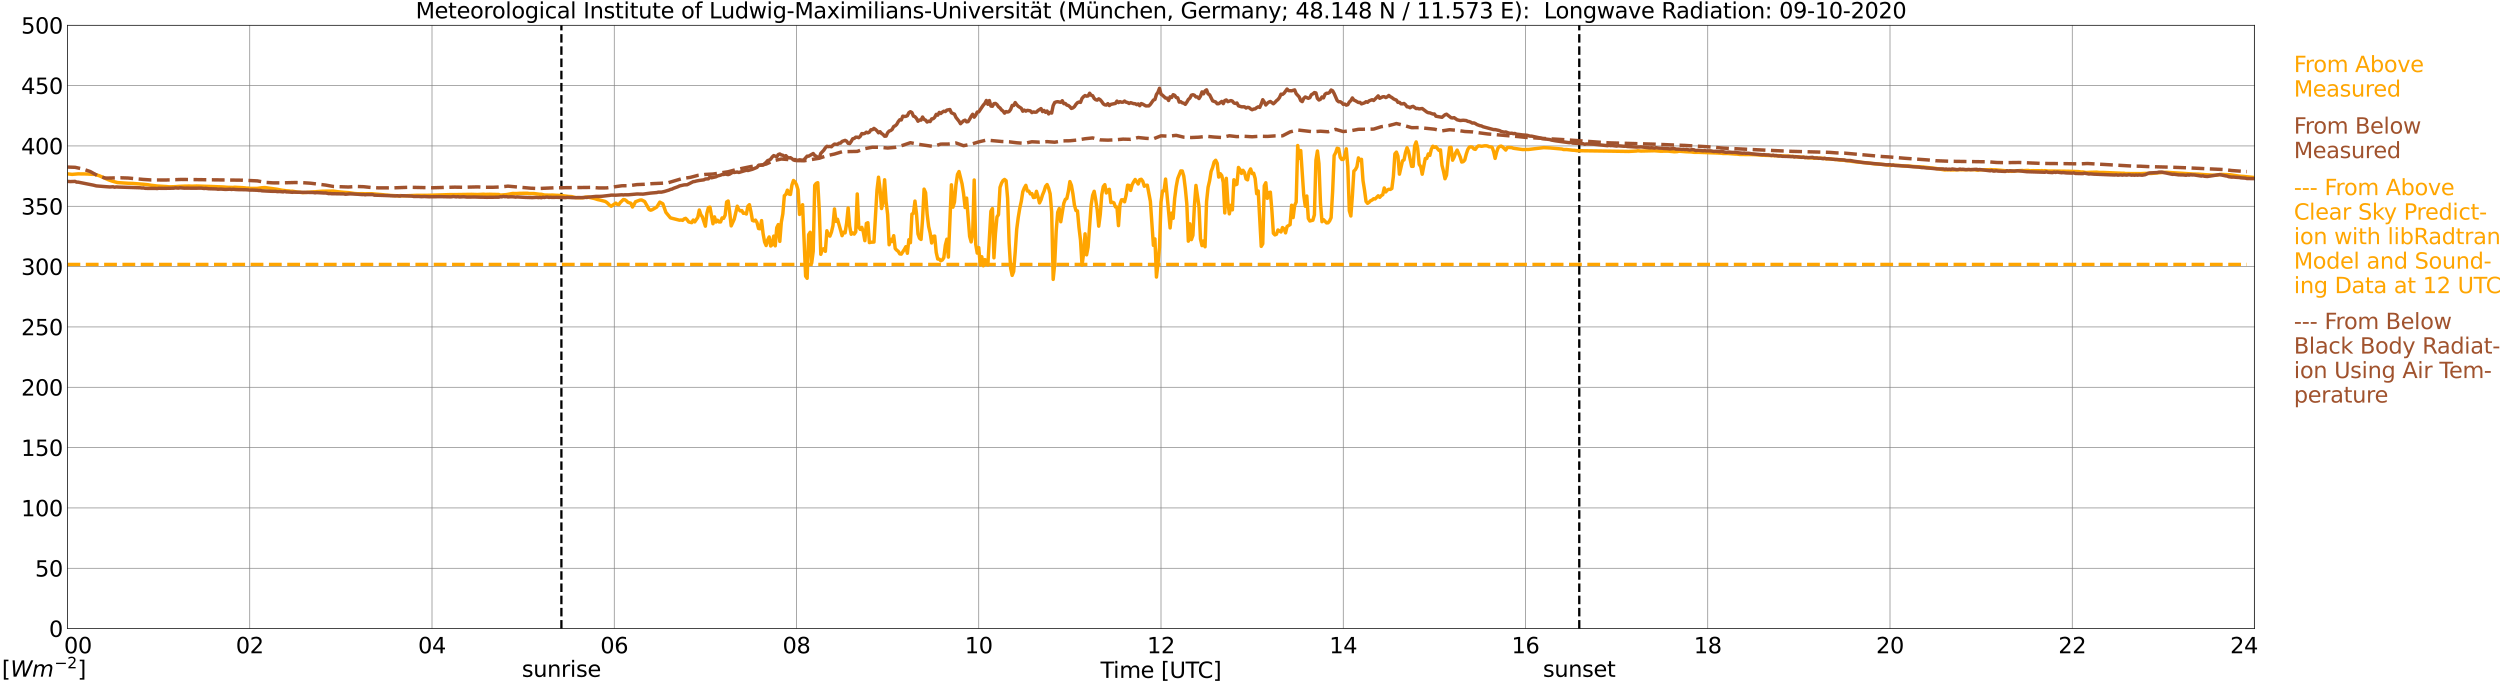 <?xml version="1.0" encoding="utf-8" standalone="no"?>
<!DOCTYPE svg PUBLIC "-//W3C//DTD SVG 1.1//EN"
  "http://www.w3.org/Graphics/SVG/1.1/DTD/svg11.dtd">
<svg xmlns:xlink="http://www.w3.org/1999/xlink" width="1085.4pt" height="296.64pt" viewBox="0 0 1085.4 296.64" xmlns="http://www.w3.org/2000/svg" version="1.1">
 <defs>
  <style type="text/css">*{stroke-linejoin: round; stroke-linecap: butt}</style>
 </defs>
 <g id="figure_1">
  <g id="patch_1">
   <path d="M 0 296.64 
L 1085.4 296.64 
L 1085.4 0 
L 0 0 
z
" style="fill: #ffffff"/>
  </g>
  <g id="axes_1">
   <g id="patch_2">
    <path d="M 29.306 272.909 
L 978.814 272.909 
L 978.814 10.976 
L 29.306 10.976 
z
" style="fill: #ffffff"/>
   </g>
   <g id="patch_3">
    <path d="M 978.814 272.909 
L 978.814 272.909 
L 978.814 10.976 
L 978.814 10.976 
z
" clip-path="url(#p51d78f52c9)" style="fill: #d3d3d3; opacity: 0.25; stroke: #d3d3d3; stroke-linejoin: miter"/>
   </g>
   <g id="matplotlib.axis_1">
    <g id="xtick_1">
     <g id="line2d_1">
      <path d="M 29.306 272.909 
L 29.306 10.976 
" clip-path="url(#p51d78f52c9)" style="fill: none; stroke: #808080; stroke-width: 0.3; stroke-linecap: square"/>
     </g>
     <g id="line2d_2"/>
     <g id="text_1">
      <!--    00 -->
      <g transform="translate(18.733 283.627) scale(0.095 -0.095)">
       <defs>
        <path id="DejaVuSans-20" transform="scale(0.016)"/>
        <path id="DejaVuSans-30" d="M 2034 4250 
Q 1547 4250 1301 3770 
Q 1056 3291 1056 2328 
Q 1056 1369 1301 889 
Q 1547 409 2034 409 
Q 2525 409 2770 889 
Q 3016 1369 3016 2328 
Q 3016 3291 2770 3770 
Q 2525 4250 2034 4250 
z
M 2034 4750 
Q 2819 4750 3233 4129 
Q 3647 3509 3647 2328 
Q 3647 1150 3233 529 
Q 2819 -91 2034 -91 
Q 1250 -91 836 529 
Q 422 1150 422 2328 
Q 422 3509 836 4129 
Q 1250 4750 2034 4750 
z
" transform="scale(0.016)"/>
       </defs>
       <use xlink:href="#DejaVuSans-20"/>
       <use xlink:href="#DejaVuSans-20" transform="translate(31.787 0)"/>
       <use xlink:href="#DejaVuSans-20" transform="translate(63.574 0)"/>
       <use xlink:href="#DejaVuSans-30" transform="translate(95.361 0)"/>
       <use xlink:href="#DejaVuSans-30" transform="translate(158.984 0)"/>
      </g>
     </g>
    </g>
    <g id="xtick_2">
     <g id="line2d_3">
      <path d="M 108.431 272.909 
L 108.431 10.976 
" clip-path="url(#p51d78f52c9)" style="fill: none; stroke: #808080; stroke-width: 0.3; stroke-linecap: square"/>
     </g>
     <g id="line2d_4"/>
     <g id="text_2">
      <!-- 02 -->
      <g transform="translate(102.387 283.627) scale(0.095 -0.095)">
       <defs>
        <path id="DejaVuSans-32" d="M 1228 531 
L 3431 531 
L 3431 0 
L 469 0 
L 469 531 
Q 828 903 1448 1529 
Q 2069 2156 2228 2338 
Q 2531 2678 2651 2914 
Q 2772 3150 2772 3378 
Q 2772 3750 2511 3984 
Q 2250 4219 1831 4219 
Q 1534 4219 1204 4116 
Q 875 4013 500 3803 
L 500 4441 
Q 881 4594 1212 4672 
Q 1544 4750 1819 4750 
Q 2544 4750 2975 4387 
Q 3406 4025 3406 3419 
Q 3406 3131 3298 2873 
Q 3191 2616 2906 2266 
Q 2828 2175 2409 1742 
Q 1991 1309 1228 531 
z
" transform="scale(0.016)"/>
       </defs>
       <use xlink:href="#DejaVuSans-30"/>
       <use xlink:href="#DejaVuSans-32" transform="translate(63.623 0)"/>
      </g>
     </g>
    </g>
    <g id="xtick_3">
     <g id="line2d_5">
      <path d="M 187.557 272.909 
L 187.557 10.976 
" clip-path="url(#p51d78f52c9)" style="fill: none; stroke: #808080; stroke-width: 0.3; stroke-linecap: square"/>
     </g>
     <g id="line2d_6"/>
     <g id="text_3">
      <!-- 04 -->
      <g transform="translate(181.513 283.627) scale(0.095 -0.095)">
       <defs>
        <path id="DejaVuSans-34" d="M 2419 4116 
L 825 1625 
L 2419 1625 
L 2419 4116 
z
M 2253 4666 
L 3047 4666 
L 3047 1625 
L 3713 1625 
L 3713 1100 
L 3047 1100 
L 3047 0 
L 2419 0 
L 2419 1100 
L 313 1100 
L 313 1709 
L 2253 4666 
z
" transform="scale(0.016)"/>
       </defs>
       <use xlink:href="#DejaVuSans-30"/>
       <use xlink:href="#DejaVuSans-34" transform="translate(63.623 0)"/>
      </g>
     </g>
    </g>
    <g id="xtick_4">
     <g id="line2d_7">
      <path d="M 266.683 272.909 
L 266.683 10.976 
" clip-path="url(#p51d78f52c9)" style="fill: none; stroke: #808080; stroke-width: 0.3; stroke-linecap: square"/>
     </g>
     <g id="line2d_8"/>
     <g id="text_4">
      <!-- 06 -->
      <g transform="translate(260.638 283.627) scale(0.095 -0.095)">
       <defs>
        <path id="DejaVuSans-36" d="M 2113 2584 
Q 1688 2584 1439 2293 
Q 1191 2003 1191 1497 
Q 1191 994 1439 701 
Q 1688 409 2113 409 
Q 2538 409 2786 701 
Q 3034 994 3034 1497 
Q 3034 2003 2786 2293 
Q 2538 2584 2113 2584 
z
M 3366 4563 
L 3366 3988 
Q 3128 4100 2886 4159 
Q 2644 4219 2406 4219 
Q 1781 4219 1451 3797 
Q 1122 3375 1075 2522 
Q 1259 2794 1537 2939 
Q 1816 3084 2150 3084 
Q 2853 3084 3261 2657 
Q 3669 2231 3669 1497 
Q 3669 778 3244 343 
Q 2819 -91 2113 -91 
Q 1303 -91 875 529 
Q 447 1150 447 2328 
Q 447 3434 972 4092 
Q 1497 4750 2381 4750 
Q 2619 4750 2861 4703 
Q 3103 4656 3366 4563 
z
" transform="scale(0.016)"/>
       </defs>
       <use xlink:href="#DejaVuSans-30"/>
       <use xlink:href="#DejaVuSans-36" transform="translate(63.623 0)"/>
      </g>
     </g>
    </g>
    <g id="xtick_5">
     <g id="line2d_9">
      <path d="M 345.808 272.909 
L 345.808 10.976 
" clip-path="url(#p51d78f52c9)" style="fill: none; stroke: #808080; stroke-width: 0.3; stroke-linecap: square"/>
     </g>
     <g id="line2d_10"/>
     <g id="text_5">
      <!-- 08 -->
      <g transform="translate(339.764 283.627) scale(0.095 -0.095)">
       <defs>
        <path id="DejaVuSans-38" d="M 2034 2216 
Q 1584 2216 1326 1975 
Q 1069 1734 1069 1313 
Q 1069 891 1326 650 
Q 1584 409 2034 409 
Q 2484 409 2743 651 
Q 3003 894 3003 1313 
Q 3003 1734 2745 1975 
Q 2488 2216 2034 2216 
z
M 1403 2484 
Q 997 2584 770 2862 
Q 544 3141 544 3541 
Q 544 4100 942 4425 
Q 1341 4750 2034 4750 
Q 2731 4750 3128 4425 
Q 3525 4100 3525 3541 
Q 3525 3141 3298 2862 
Q 3072 2584 2669 2484 
Q 3125 2378 3379 2068 
Q 3634 1759 3634 1313 
Q 3634 634 3220 271 
Q 2806 -91 2034 -91 
Q 1263 -91 848 271 
Q 434 634 434 1313 
Q 434 1759 690 2068 
Q 947 2378 1403 2484 
z
M 1172 3481 
Q 1172 3119 1398 2916 
Q 1625 2713 2034 2713 
Q 2441 2713 2670 2916 
Q 2900 3119 2900 3481 
Q 2900 3844 2670 4047 
Q 2441 4250 2034 4250 
Q 1625 4250 1398 4047 
Q 1172 3844 1172 3481 
z
" transform="scale(0.016)"/>
       </defs>
       <use xlink:href="#DejaVuSans-30"/>
       <use xlink:href="#DejaVuSans-38" transform="translate(63.623 0)"/>
      </g>
     </g>
    </g>
    <g id="xtick_6">
     <g id="line2d_11">
      <path d="M 424.934 272.909 
L 424.934 10.976 
" clip-path="url(#p51d78f52c9)" style="fill: none; stroke: #808080; stroke-width: 0.3; stroke-linecap: square"/>
     </g>
     <g id="line2d_12"/>
     <g id="text_6">
      <!-- 10 -->
      <g transform="translate(418.89 283.627) scale(0.095 -0.095)">
       <defs>
        <path id="DejaVuSans-31" d="M 794 531 
L 1825 531 
L 1825 4091 
L 703 3866 
L 703 4441 
L 1819 4666 
L 2450 4666 
L 2450 531 
L 3481 531 
L 3481 0 
L 794 0 
L 794 531 
z
" transform="scale(0.016)"/>
       </defs>
       <use xlink:href="#DejaVuSans-31"/>
       <use xlink:href="#DejaVuSans-30" transform="translate(63.623 0)"/>
      </g>
     </g>
    </g>
    <g id="xtick_7">
     <g id="line2d_13">
      <path d="M 504.06 272.909 
L 504.06 10.976 
" clip-path="url(#p51d78f52c9)" style="fill: none; stroke: #808080; stroke-width: 0.3; stroke-linecap: square"/>
     </g>
     <g id="line2d_14"/>
     <g id="text_7">
      <!-- 12 -->
      <g transform="translate(498.015 283.627) scale(0.095 -0.095)">
       <use xlink:href="#DejaVuSans-31"/>
       <use xlink:href="#DejaVuSans-32" transform="translate(63.623 0)"/>
      </g>
     </g>
    </g>
    <g id="xtick_8">
     <g id="line2d_15">
      <path d="M 583.185 272.909 
L 583.185 10.976 
" clip-path="url(#p51d78f52c9)" style="fill: none; stroke: #808080; stroke-width: 0.3; stroke-linecap: square"/>
     </g>
     <g id="line2d_16"/>
     <g id="text_8">
      <!-- 14 -->
      <g transform="translate(577.141 283.627) scale(0.095 -0.095)">
       <use xlink:href="#DejaVuSans-31"/>
       <use xlink:href="#DejaVuSans-34" transform="translate(63.623 0)"/>
      </g>
     </g>
    </g>
    <g id="xtick_9">
     <g id="line2d_17">
      <path d="M 662.311 272.909 
L 662.311 10.976 
" clip-path="url(#p51d78f52c9)" style="fill: none; stroke: #808080; stroke-width: 0.3; stroke-linecap: square"/>
     </g>
     <g id="line2d_18"/>
     <g id="text_9">
      <!-- 16 -->
      <g transform="translate(656.267 283.627) scale(0.095 -0.095)">
       <use xlink:href="#DejaVuSans-31"/>
       <use xlink:href="#DejaVuSans-36" transform="translate(63.623 0)"/>
      </g>
     </g>
    </g>
    <g id="xtick_10">
     <g id="line2d_19">
      <path d="M 741.437 272.909 
L 741.437 10.976 
" clip-path="url(#p51d78f52c9)" style="fill: none; stroke: #808080; stroke-width: 0.3; stroke-linecap: square"/>
     </g>
     <g id="line2d_20"/>
     <g id="text_10">
      <!-- 18 -->
      <g transform="translate(735.392 283.627) scale(0.095 -0.095)">
       <use xlink:href="#DejaVuSans-31"/>
       <use xlink:href="#DejaVuSans-38" transform="translate(63.623 0)"/>
      </g>
     </g>
    </g>
    <g id="xtick_11">
     <g id="line2d_21">
      <path d="M 820.562 272.909 
L 820.562 10.976 
" clip-path="url(#p51d78f52c9)" style="fill: none; stroke: #808080; stroke-width: 0.3; stroke-linecap: square"/>
     </g>
     <g id="line2d_22"/>
     <g id="text_11">
      <!-- 20 -->
      <g transform="translate(814.518 283.627) scale(0.095 -0.095)">
       <use xlink:href="#DejaVuSans-32"/>
       <use xlink:href="#DejaVuSans-30" transform="translate(63.623 0)"/>
      </g>
     </g>
    </g>
    <g id="xtick_12">
     <g id="line2d_23">
      <path d="M 899.688 272.909 
L 899.688 10.976 
" clip-path="url(#p51d78f52c9)" style="fill: none; stroke: #808080; stroke-width: 0.3; stroke-linecap: square"/>
     </g>
     <g id="line2d_24"/>
     <g id="text_12">
      <!-- 22 -->
      <g transform="translate(893.644 283.627) scale(0.095 -0.095)">
       <use xlink:href="#DejaVuSans-32"/>
       <use xlink:href="#DejaVuSans-32" transform="translate(63.623 0)"/>
      </g>
     </g>
    </g>
    <g id="xtick_13">
     <g id="line2d_25">
      <path d="M 978.814 272.909 
L 978.814 10.976 
" clip-path="url(#p51d78f52c9)" style="fill: none; stroke: #808080; stroke-width: 0.3; stroke-linecap: square"/>
     </g>
     <g id="line2d_26"/>
     <g id="text_13">
      <!-- 24    -->
      <g transform="translate(968.241 283.627) scale(0.095 -0.095)">
       <use xlink:href="#DejaVuSans-32"/>
       <use xlink:href="#DejaVuSans-34" transform="translate(63.623 0)"/>
       <use xlink:href="#DejaVuSans-20" transform="translate(127.246 0)"/>
       <use xlink:href="#DejaVuSans-20" transform="translate(159.033 0)"/>
       <use xlink:href="#DejaVuSans-20" transform="translate(190.82 0)"/>
      </g>
     </g>
    </g>
    <g id="text_14">
     <!-- Time [UTC] -->
     <g transform="translate(477.806 294.322) scale(0.095 -0.095)">
      <defs>
       <path id="DejaVuSans-54" d="M -19 4666 
L 3928 4666 
L 3928 4134 
L 2272 4134 
L 2272 0 
L 1638 0 
L 1638 4134 
L -19 4134 
L -19 4666 
z
" transform="scale(0.016)"/>
       <path id="DejaVuSans-69" d="M 603 3500 
L 1178 3500 
L 1178 0 
L 603 0 
L 603 3500 
z
M 603 4863 
L 1178 4863 
L 1178 4134 
L 603 4134 
L 603 4863 
z
" transform="scale(0.016)"/>
       <path id="DejaVuSans-6d" d="M 3328 2828 
Q 3544 3216 3844 3400 
Q 4144 3584 4550 3584 
Q 5097 3584 5394 3201 
Q 5691 2819 5691 2113 
L 5691 0 
L 5113 0 
L 5113 2094 
Q 5113 2597 4934 2840 
Q 4756 3084 4391 3084 
Q 3944 3084 3684 2787 
Q 3425 2491 3425 1978 
L 3425 0 
L 2847 0 
L 2847 2094 
Q 2847 2600 2669 2842 
Q 2491 3084 2119 3084 
Q 1678 3084 1418 2786 
Q 1159 2488 1159 1978 
L 1159 0 
L 581 0 
L 581 3500 
L 1159 3500 
L 1159 2956 
Q 1356 3278 1631 3431 
Q 1906 3584 2284 3584 
Q 2666 3584 2933 3390 
Q 3200 3197 3328 2828 
z
" transform="scale(0.016)"/>
       <path id="DejaVuSans-65" d="M 3597 1894 
L 3597 1613 
L 953 1613 
Q 991 1019 1311 708 
Q 1631 397 2203 397 
Q 2534 397 2845 478 
Q 3156 559 3463 722 
L 3463 178 
Q 3153 47 2828 -22 
Q 2503 -91 2169 -91 
Q 1331 -91 842 396 
Q 353 884 353 1716 
Q 353 2575 817 3079 
Q 1281 3584 2069 3584 
Q 2775 3584 3186 3129 
Q 3597 2675 3597 1894 
z
M 3022 2063 
Q 3016 2534 2758 2815 
Q 2500 3097 2075 3097 
Q 1594 3097 1305 2825 
Q 1016 2553 972 2059 
L 3022 2063 
z
" transform="scale(0.016)"/>
       <path id="DejaVuSans-5b" d="M 550 4863 
L 1875 4863 
L 1875 4416 
L 1125 4416 
L 1125 -397 
L 1875 -397 
L 1875 -844 
L 550 -844 
L 550 4863 
z
" transform="scale(0.016)"/>
       <path id="DejaVuSans-55" d="M 556 4666 
L 1191 4666 
L 1191 1831 
Q 1191 1081 1462 751 
Q 1734 422 2344 422 
Q 2950 422 3222 751 
Q 3494 1081 3494 1831 
L 3494 4666 
L 4128 4666 
L 4128 1753 
Q 4128 841 3676 375 
Q 3225 -91 2344 -91 
Q 1459 -91 1007 375 
Q 556 841 556 1753 
L 556 4666 
z
" transform="scale(0.016)"/>
       <path id="DejaVuSans-43" d="M 4122 4306 
L 4122 3641 
Q 3803 3938 3442 4084 
Q 3081 4231 2675 4231 
Q 1875 4231 1450 3742 
Q 1025 3253 1025 2328 
Q 1025 1406 1450 917 
Q 1875 428 2675 428 
Q 3081 428 3442 575 
Q 3803 722 4122 1019 
L 4122 359 
Q 3791 134 3420 21 
Q 3050 -91 2638 -91 
Q 1578 -91 968 557 
Q 359 1206 359 2328 
Q 359 3453 968 4101 
Q 1578 4750 2638 4750 
Q 3056 4750 3426 4639 
Q 3797 4528 4122 4306 
z
" transform="scale(0.016)"/>
       <path id="DejaVuSans-5d" d="M 1947 4863 
L 1947 -844 
L 622 -844 
L 622 -397 
L 1369 -397 
L 1369 4416 
L 622 4416 
L 622 4863 
L 1947 4863 
z
" transform="scale(0.016)"/>
      </defs>
      <use xlink:href="#DejaVuSans-54"/>
      <use xlink:href="#DejaVuSans-69" transform="translate(57.959 0)"/>
      <use xlink:href="#DejaVuSans-6d" transform="translate(85.742 0)"/>
      <use xlink:href="#DejaVuSans-65" transform="translate(183.154 0)"/>
      <use xlink:href="#DejaVuSans-20" transform="translate(244.678 0)"/>
      <use xlink:href="#DejaVuSans-5b" transform="translate(276.465 0)"/>
      <use xlink:href="#DejaVuSans-55" transform="translate(315.479 0)"/>
      <use xlink:href="#DejaVuSans-54" transform="translate(388.672 0)"/>
      <use xlink:href="#DejaVuSans-43" transform="translate(443.881 0)"/>
      <use xlink:href="#DejaVuSans-5d" transform="translate(513.705 0)"/>
     </g>
    </g>
   </g>
   <g id="matplotlib.axis_2">
    <g id="ytick_1">
     <g id="line2d_27">
      <path d="M 29.306 272.909 
L 978.814 272.909 
" clip-path="url(#p51d78f52c9)" style="fill: none; stroke: #808080; stroke-width: 0.3; stroke-linecap: square"/>
     </g>
     <g id="line2d_28"/>
     <g id="text_15">
      <!-- 0 -->
      <g transform="translate(21.261 276.518) scale(0.095 -0.095)">
       <use xlink:href="#DejaVuSans-30"/>
      </g>
     </g>
    </g>
    <g id="ytick_2">
     <g id="line2d_29">
      <path d="M 29.306 246.715 
L 978.814 246.715 
" clip-path="url(#p51d78f52c9)" style="fill: none; stroke: #808080; stroke-width: 0.3; stroke-linecap: square"/>
     </g>
     <g id="line2d_30"/>
     <g id="text_16">
      <!-- 50 -->
      <g transform="translate(15.217 250.325) scale(0.095 -0.095)">
       <defs>
        <path id="DejaVuSans-35" d="M 691 4666 
L 3169 4666 
L 3169 4134 
L 1269 4134 
L 1269 2991 
Q 1406 3038 1543 3061 
Q 1681 3084 1819 3084 
Q 2600 3084 3056 2656 
Q 3513 2228 3513 1497 
Q 3513 744 3044 326 
Q 2575 -91 1722 -91 
Q 1428 -91 1123 -41 
Q 819 9 494 109 
L 494 744 
Q 775 591 1075 516 
Q 1375 441 1709 441 
Q 2250 441 2565 725 
Q 2881 1009 2881 1497 
Q 2881 1984 2565 2268 
Q 2250 2553 1709 2553 
Q 1456 2553 1204 2497 
Q 953 2441 691 2322 
L 691 4666 
z
" transform="scale(0.016)"/>
       </defs>
       <use xlink:href="#DejaVuSans-35"/>
       <use xlink:href="#DejaVuSans-30" transform="translate(63.623 0)"/>
      </g>
     </g>
    </g>
    <g id="ytick_3">
     <g id="line2d_31">
      <path d="M 29.306 220.522 
L 978.814 220.522 
" clip-path="url(#p51d78f52c9)" style="fill: none; stroke: #808080; stroke-width: 0.3; stroke-linecap: square"/>
     </g>
     <g id="line2d_32"/>
     <g id="text_17">
      <!-- 100 -->
      <g transform="translate(9.173 224.131) scale(0.095 -0.095)">
       <use xlink:href="#DejaVuSans-31"/>
       <use xlink:href="#DejaVuSans-30" transform="translate(63.623 0)"/>
       <use xlink:href="#DejaVuSans-30" transform="translate(127.246 0)"/>
      </g>
     </g>
    </g>
    <g id="ytick_4">
     <g id="line2d_33">
      <path d="M 29.306 194.329 
L 978.814 194.329 
" clip-path="url(#p51d78f52c9)" style="fill: none; stroke: #808080; stroke-width: 0.3; stroke-linecap: square"/>
     </g>
     <g id="line2d_34"/>
     <g id="text_18">
      <!-- 150 -->
      <g transform="translate(9.173 197.938) scale(0.095 -0.095)">
       <use xlink:href="#DejaVuSans-31"/>
       <use xlink:href="#DejaVuSans-35" transform="translate(63.623 0)"/>
       <use xlink:href="#DejaVuSans-30" transform="translate(127.246 0)"/>
      </g>
     </g>
    </g>
    <g id="ytick_5">
     <g id="line2d_35">
      <path d="M 29.306 168.136 
L 978.814 168.136 
" clip-path="url(#p51d78f52c9)" style="fill: none; stroke: #808080; stroke-width: 0.3; stroke-linecap: square"/>
     </g>
     <g id="line2d_36"/>
     <g id="text_19">
      <!-- 200 -->
      <g transform="translate(9.173 171.745) scale(0.095 -0.095)">
       <use xlink:href="#DejaVuSans-32"/>
       <use xlink:href="#DejaVuSans-30" transform="translate(63.623 0)"/>
       <use xlink:href="#DejaVuSans-30" transform="translate(127.246 0)"/>
      </g>
     </g>
    </g>
    <g id="ytick_6">
     <g id="line2d_37">
      <path d="M 29.306 141.942 
L 978.814 141.942 
" clip-path="url(#p51d78f52c9)" style="fill: none; stroke: #808080; stroke-width: 0.3; stroke-linecap: square"/>
     </g>
     <g id="line2d_38"/>
     <g id="text_20">
      <!-- 250 -->
      <g transform="translate(9.173 145.551) scale(0.095 -0.095)">
       <use xlink:href="#DejaVuSans-32"/>
       <use xlink:href="#DejaVuSans-35" transform="translate(63.623 0)"/>
       <use xlink:href="#DejaVuSans-30" transform="translate(127.246 0)"/>
      </g>
     </g>
    </g>
    <g id="ytick_7">
     <g id="line2d_39">
      <path d="M 29.306 115.749 
L 978.814 115.749 
" clip-path="url(#p51d78f52c9)" style="fill: none; stroke: #808080; stroke-width: 0.3; stroke-linecap: square"/>
     </g>
     <g id="line2d_40"/>
     <g id="text_21">
      <!-- 300 -->
      <g transform="translate(9.173 119.358) scale(0.095 -0.095)">
       <defs>
        <path id="DejaVuSans-33" d="M 2597 2516 
Q 3050 2419 3304 2112 
Q 3559 1806 3559 1356 
Q 3559 666 3084 287 
Q 2609 -91 1734 -91 
Q 1441 -91 1130 -33 
Q 819 25 488 141 
L 488 750 
Q 750 597 1062 519 
Q 1375 441 1716 441 
Q 2309 441 2620 675 
Q 2931 909 2931 1356 
Q 2931 1769 2642 2001 
Q 2353 2234 1838 2234 
L 1294 2234 
L 1294 2753 
L 1863 2753 
Q 2328 2753 2575 2939 
Q 2822 3125 2822 3475 
Q 2822 3834 2567 4026 
Q 2313 4219 1838 4219 
Q 1578 4219 1281 4162 
Q 984 4106 628 3988 
L 628 4550 
Q 988 4650 1302 4700 
Q 1616 4750 1894 4750 
Q 2613 4750 3031 4423 
Q 3450 4097 3450 3541 
Q 3450 3153 3228 2886 
Q 3006 2619 2597 2516 
z
" transform="scale(0.016)"/>
       </defs>
       <use xlink:href="#DejaVuSans-33"/>
       <use xlink:href="#DejaVuSans-30" transform="translate(63.623 0)"/>
       <use xlink:href="#DejaVuSans-30" transform="translate(127.246 0)"/>
      </g>
     </g>
    </g>
    <g id="ytick_8">
     <g id="line2d_41">
      <path d="M 29.306 89.556 
L 978.814 89.556 
" clip-path="url(#p51d78f52c9)" style="fill: none; stroke: #808080; stroke-width: 0.3; stroke-linecap: square"/>
     </g>
     <g id="line2d_42"/>
     <g id="text_22">
      <!-- 350 -->
      <g transform="translate(9.173 93.165) scale(0.095 -0.095)">
       <use xlink:href="#DejaVuSans-33"/>
       <use xlink:href="#DejaVuSans-35" transform="translate(63.623 0)"/>
       <use xlink:href="#DejaVuSans-30" transform="translate(127.246 0)"/>
      </g>
     </g>
    </g>
    <g id="ytick_9">
     <g id="line2d_43">
      <path d="M 29.306 63.362 
L 978.814 63.362 
" clip-path="url(#p51d78f52c9)" style="fill: none; stroke: #808080; stroke-width: 0.3; stroke-linecap: square"/>
     </g>
     <g id="line2d_44"/>
     <g id="text_23">
      <!-- 400 -->
      <g transform="translate(9.173 66.972) scale(0.095 -0.095)">
       <use xlink:href="#DejaVuSans-34"/>
       <use xlink:href="#DejaVuSans-30" transform="translate(63.623 0)"/>
       <use xlink:href="#DejaVuSans-30" transform="translate(127.246 0)"/>
      </g>
     </g>
    </g>
    <g id="ytick_10">
     <g id="line2d_45">
      <path d="M 29.306 37.169 
L 978.814 37.169 
" clip-path="url(#p51d78f52c9)" style="fill: none; stroke: #808080; stroke-width: 0.3; stroke-linecap: square"/>
     </g>
     <g id="line2d_46"/>
     <g id="text_24">
      <!-- 450 -->
      <g transform="translate(9.173 40.778) scale(0.095 -0.095)">
       <use xlink:href="#DejaVuSans-34"/>
       <use xlink:href="#DejaVuSans-35" transform="translate(63.623 0)"/>
       <use xlink:href="#DejaVuSans-30" transform="translate(127.246 0)"/>
      </g>
     </g>
    </g>
    <g id="ytick_11">
     <g id="line2d_47">
      <path d="M 29.306 10.976 
L 978.814 10.976 
" clip-path="url(#p51d78f52c9)" style="fill: none; stroke: #808080; stroke-width: 0.3; stroke-linecap: square"/>
     </g>
     <g id="line2d_48"/>
     <g id="text_25">
      <!-- 500 -->
      <g transform="translate(9.173 14.585) scale(0.095 -0.095)">
       <use xlink:href="#DejaVuSans-35"/>
       <use xlink:href="#DejaVuSans-30" transform="translate(63.623 0)"/>
       <use xlink:href="#DejaVuSans-30" transform="translate(127.246 0)"/>
      </g>
     </g>
    </g>
   </g>
   <g id="line2d_49">
    <path d="M 243.736 272.909 
L 243.736 10.976 
" clip-path="url(#p51d78f52c9)" style="fill: none; stroke-dasharray: 3.7,1.6; stroke-dashoffset: 0; stroke: #000000"/>
   </g>
   <g id="line2d_50">
    <path d="M 685.653 272.909 
L 685.653 10.976 
" clip-path="url(#p51d78f52c9)" style="fill: none; stroke-dasharray: 3.7,1.6; stroke-dashoffset: 0; stroke: #000000"/>
   </g>
   <g id="line2d_51">
    <path d="M 29.306 75.479 
L 31.284 75.71 
L 33.921 75.49 
L 37.878 75.542 
L 39.856 75.684 
L 41.175 75.705 
L 43.153 76.323 
L 47.109 78.067 
L 48.428 78.549 
L 49.747 78.937 
L 51.065 79.272 
L 55.681 79.576 
L 57.659 79.623 
L 58.978 79.744 
L 60.297 79.838 
L 62.275 80 
L 64.253 80.21 
L 65.572 80.43 
L 68.209 80.749 
L 72.166 80.99 
L 73.484 81.116 
L 76.122 81.038 
L 77.441 80.928 
L 80.078 80.818 
L 82.056 80.786 
L 83.375 80.833 
L 85.353 80.755 
L 91.947 80.969 
L 97.222 81.184 
L 98.541 81.305 
L 101.178 81.383 
L 101.838 81.289 
L 105.135 81.457 
L 106.453 81.572 
L 107.113 81.692 
L 107.772 81.645 
L 108.431 81.797 
L 111.728 81.781 
L 113.707 81.509 
L 115.025 81.43 
L 120.3 82.169 
L 122.278 82.562 
L 124.257 82.819 
L 125.575 82.913 
L 126.235 83.054 
L 126.894 83.007 
L 128.872 83.337 
L 131.51 83.646 
L 140.082 83.007 
L 144.697 82.955 
L 146.676 83.243 
L 149.313 83.494 
L 151.291 83.636 
L 152.61 83.814 
L 153.929 84.013 
L 155.247 84.107 
L 156.566 84.092 
L 161.182 84.102 
L 162.501 84.207 
L 166.457 84.558 
L 167.116 84.668 
L 168.435 84.736 
L 169.754 84.862 
L 172.391 84.993 
L 173.051 85.071 
L 173.71 84.919 
L 175.029 85.029 
L 180.963 84.809 
L 184.92 84.815 
L 195.47 84.485 
L 196.788 84.5 
L 204.701 84.38 
L 207.339 84.458 
L 209.976 84.322 
L 210.635 84.401 
L 212.614 84.348 
L 213.932 84.39 
L 216.57 84.437 
L 217.229 84.705 
L 219.867 84.49 
L 222.504 84.003 
L 224.482 84.013 
L 225.801 83.924 
L 229.098 83.914 
L 229.757 84.029 
L 231.736 84.018 
L 234.373 84.354 
L 235.033 84.354 
L 236.351 84.663 
L 238.989 84.731 
L 239.648 84.673 
L 241.626 84.799 
L 243.604 84.857 
L 244.923 85.04 
L 246.901 85.291 
L 248.22 85.359 
L 249.539 85.716 
L 250.198 85.815 
L 251.517 85.82 
L 252.836 85.889 
L 254.814 85.49 
L 258.111 86.198 
L 259.43 86.627 
L 260.748 86.921 
L 262.726 87.455 
L 263.386 87.858 
L 264.045 88.435 
L 264.705 89.168 
L 265.364 89.529 
L 267.342 88.188 
L 268.002 88.717 
L 268.661 88.838 
L 269.32 87.916 
L 270.639 86.638 
L 271.298 86.727 
L 271.958 87.188 
L 272.617 87.837 
L 273.936 88.277 
L 274.595 89.875 
L 275.255 88.854 
L 275.914 87.581 
L 277.892 86.858 
L 278.552 86.811 
L 279.87 87.481 
L 281.849 90.96 
L 282.508 91.258 
L 283.167 91.038 
L 285.145 89.901 
L 286.464 87.754 
L 287.783 88.476 
L 289.102 92.196 
L 291.08 94.6 
L 295.036 95.606 
L 295.696 95.507 
L 296.355 95.669 
L 297.014 95.035 
L 297.674 94.794 
L 298.333 95.428 
L 298.992 96.334 
L 300.311 96.675 
L 300.971 95.533 
L 301.63 96.329 
L 302.949 94.38 
L 303.608 91.169 
L 304.267 93.191 
L 304.927 94.134 
L 306.246 98.189 
L 306.905 92.605 
L 307.564 90.127 
L 308.224 89.943 
L 309.543 97.136 
L 310.202 94.166 
L 310.861 96.387 
L 311.521 95.606 
L 312.18 96.371 
L 312.839 96.366 
L 313.499 94.616 
L 314.158 94.784 
L 314.818 93.432 
L 315.477 87.685 
L 316.136 87.272 
L 316.796 92.07 
L 317.455 98.068 
L 318.774 95.171 
L 320.093 89.529 
L 320.752 90.975 
L 321.411 91.578 
L 322.071 91.421 
L 322.73 92.615 
L 323.39 92.526 
L 324.049 92.914 
L 324.708 89.519 
L 325.368 88.859 
L 326.027 91.918 
L 326.686 95.711 
L 327.346 95.947 
L 328.005 95.559 
L 328.665 96.638 
L 329.324 99.216 
L 329.983 99.326 
L 330.643 95.779 
L 331.302 101.432 
L 331.961 105.046 
L 332.621 106.597 
L 333.28 104.177 
L 333.94 102.872 
L 334.599 106.796 
L 335.258 106.236 
L 335.918 102.511 
L 336.577 106.728 
L 337.236 98.849 
L 337.896 97.503 
L 338.555 104.8 
L 339.215 96.528 
L 339.874 92.84 
L 340.533 84.977 
L 341.193 84.385 
L 341.852 82.567 
L 342.512 84.233 
L 343.171 84.422 
L 343.83 80.309 
L 344.49 78.361 
L 345.149 78.963 
L 345.808 80.226 
L 346.468 82.436 
L 347.127 93.092 
L 348.446 88.875 
L 349.765 119.898 
L 350.424 120.825 
L 351.083 101.877 
L 351.743 100.845 
L 352.402 114.214 
L 353.062 109.091 
L 353.721 80.425 
L 354.38 79.618 
L 355.04 79.314 
L 355.699 91.342 
L 356.359 110.405 
L 357.018 108.21 
L 357.677 107.996 
L 358.337 109.122 
L 358.996 100.19 
L 359.655 102.071 
L 360.315 102.506 
L 360.974 100.793 
L 361.634 97.974 
L 362.293 90.719 
L 362.952 96.13 
L 363.612 95.208 
L 364.93 99.855 
L 365.59 102.312 
L 366.249 100.824 
L 366.909 101.091 
L 367.568 96.874 
L 368.227 90.289 
L 368.887 98.189 
L 369.546 101.704 
L 370.206 101.086 
L 370.865 101.62 
L 371.524 100.667 
L 372.184 84.212 
L 372.843 98.598 
L 373.502 99.603 
L 374.162 98.713 
L 374.821 100.73 
L 375.481 104.486 
L 376.14 97.015 
L 376.799 96.691 
L 377.459 105.324 
L 378.118 105.167 
L 379.437 105.093 
L 380.756 82.494 
L 381.415 76.941 
L 382.074 82.038 
L 382.734 90.54 
L 383.393 87.858 
L 384.053 78.046 
L 384.712 87.591 
L 385.371 93.118 
L 386.031 106.256 
L 386.69 103.904 
L 387.349 104.853 
L 388.009 102.327 
L 388.668 107.907 
L 389.328 108.609 
L 389.987 109.127 
L 390.646 110.217 
L 391.306 110.332 
L 392.624 108.31 
L 393.284 107.105 
L 393.943 109.96 
L 394.603 104.077 
L 395.262 105.366 
L 395.921 92.945 
L 396.581 92.589 
L 397.24 87.303 
L 397.899 92.725 
L 398.559 101.568 
L 399.218 103.433 
L 399.878 103.951 
L 400.537 95.35 
L 401.196 82.117 
L 401.856 83.657 
L 402.515 92.877 
L 403.175 98.294 
L 403.834 101.201 
L 404.493 105.497 
L 405.153 102.637 
L 405.812 102.49 
L 406.471 109.599 
L 407.131 112.47 
L 407.79 112.522 
L 408.45 113.203 
L 409.109 112.873 
L 409.768 111.883 
L 410.428 106.456 
L 411.087 103.852 
L 411.746 111.616 
L 413.065 80.231 
L 413.725 89.954 
L 414.384 87.717 
L 415.043 80.194 
L 415.703 75.736 
L 416.362 74.468 
L 417.681 79.806 
L 418.34 84.05 
L 419 90.09 
L 419.659 86.009 
L 420.978 102.631 
L 421.637 105.031 
L 422.297 101.453 
L 422.956 78.151 
L 423.615 106.057 
L 424.275 109.887 
L 424.934 107.519 
L 425.593 115.084 
L 426.253 111.464 
L 426.912 115.403 
L 427.572 112.721 
L 428.231 113.061 
L 428.89 115.042 
L 430.209 91.698 
L 430.869 90.551 
L 431.528 111.925 
L 432.187 101.337 
L 432.847 94.176 
L 433.506 93.191 
L 434.165 81.362 
L 434.825 79.518 
L 435.484 78.361 
L 436.144 77.91 
L 436.803 78.46 
L 437.462 86.103 
L 438.122 105.623 
L 438.781 116.425 
L 439.44 119.557 
L 440.1 117.834 
L 440.759 109.4 
L 441.419 99.509 
L 442.078 94.422 
L 442.737 90.42 
L 443.397 87.444 
L 444.056 83.248 
L 444.716 81.603 
L 445.375 80.472 
L 446.034 82.923 
L 446.694 82.976 
L 447.353 84.207 
L 448.012 84.05 
L 448.672 85.758 
L 449.331 85.658 
L 449.991 83.065 
L 450.65 85.365 
L 451.309 88.105 
L 451.969 86.737 
L 452.628 84.6 
L 453.287 83.028 
L 453.947 80.901 
L 454.606 80.131 
L 455.266 81.687 
L 455.925 84.139 
L 456.584 91.929 
L 457.244 121.297 
L 457.903 114.649 
L 458.563 100.216 
L 459.222 92.164 
L 459.881 90.525 
L 460.541 96.277 
L 461.859 88.262 
L 462.519 86.549 
L 463.178 86.171 
L 463.838 83.117 
L 464.497 78.843 
L 465.156 80.461 
L 465.816 84.134 
L 466.475 89.074 
L 467.134 91.389 
L 467.794 91.567 
L 468.453 98.791 
L 469.113 104.297 
L 469.772 115.126 
L 470.431 110.311 
L 471.091 101.515 
L 471.75 110.646 
L 472.409 107.268 
L 473.728 89 
L 474.388 84.804 
L 475.047 83.06 
L 475.706 86.68 
L 476.366 91.117 
L 477.025 98.189 
L 477.685 93.144 
L 478.344 84.516 
L 479.003 81.011 
L 479.663 80.173 
L 480.322 83.772 
L 480.981 82.531 
L 481.641 82.19 
L 482.3 87.958 
L 482.96 87.78 
L 483.619 88.084 
L 484.278 89.849 
L 484.938 89.917 
L 485.597 97.964 
L 486.256 88.806 
L 486.916 86.753 
L 487.575 86.742 
L 488.235 87.623 
L 488.894 84.836 
L 489.553 80.404 
L 490.213 80.508 
L 490.872 82.682 
L 491.532 80.226 
L 492.191 78.932 
L 492.85 77.926 
L 494.169 79.88 
L 494.828 78.015 
L 495.488 77.831 
L 496.147 78.696 
L 496.807 80.865 
L 497.466 80.461 
L 498.125 80.404 
L 499.444 87.418 
L 500.763 106.529 
L 501.422 103.721 
L 502.082 120.286 
L 502.741 114.481 
L 503.4 107.409 
L 504.06 87.785 
L 504.719 82.908 
L 505.379 82.829 
L 506.038 77.748 
L 508.016 98.954 
L 508.675 92.521 
L 509.335 94.768 
L 509.994 86.135 
L 510.654 81.074 
L 511.313 77.538 
L 512.632 74.212 
L 513.291 74.233 
L 513.95 76.475 
L 514.61 81.766 
L 515.269 88.529 
L 515.929 104.706 
L 516.588 97.173 
L 517.247 104.035 
L 517.907 102.197 
L 518.566 89.273 
L 519.226 80.508 
L 520.544 89.561 
L 521.204 103.779 
L 521.863 106.628 
L 522.522 104.601 
L 523.182 107.137 
L 523.841 87.554 
L 524.501 81.31 
L 525.16 78.486 
L 525.819 74.426 
L 526.479 72.724 
L 527.138 70.288 
L 527.797 69.581 
L 528.457 70.916 
L 529.116 76.878 
L 529.776 75.39 
L 530.435 76.223 
L 531.094 79.23 
L 531.754 92.453 
L 532.413 77.423 
L 533.073 87.654 
L 533.732 92.856 
L 534.391 89.137 
L 535.051 91.106 
L 535.71 78.041 
L 536.369 80.236 
L 537.029 79.985 
L 537.688 72.708 
L 538.348 73.641 
L 539.007 75.291 
L 539.666 73.95 
L 540.326 74.955 
L 540.985 77.685 
L 541.644 78.088 
L 542.304 74.631 
L 542.963 73.347 
L 543.623 75.338 
L 544.282 75.223 
L 544.941 77.491 
L 545.601 84.097 
L 546.26 82.913 
L 547.579 106.964 
L 548.238 105.853 
L 548.898 80.65 
L 549.557 79.345 
L 550.216 86.114 
L 550.876 83.657 
L 551.535 83.437 
L 552.195 91.295 
L 552.854 101.28 
L 553.513 101.976 
L 554.173 101.704 
L 554.832 99.855 
L 556.151 100.719 
L 556.81 98.797 
L 557.47 99.341 
L 558.129 101.102 
L 558.788 98.346 
L 560.107 97.508 
L 560.766 89.11 
L 561.426 94.464 
L 562.085 89.215 
L 562.745 87.769 
L 563.404 63.189 
L 564.063 68.748 
L 564.723 65.369 
L 566.042 84.783 
L 566.701 89.535 
L 567.36 85.103 
L 568.02 94.841 
L 568.679 95.947 
L 569.998 95.596 
L 570.657 93.286 
L 571.317 69.623 
L 571.976 65.557 
L 572.635 71.016 
L 573.295 88.152 
L 573.954 96.251 
L 574.613 95.365 
L 575.932 96.78 
L 576.592 96.727 
L 577.251 95.926 
L 577.91 94.501 
L 578.57 83.185 
L 579.229 67.538 
L 579.889 66.301 
L 580.548 64.352 
L 581.207 64.567 
L 581.867 68.302 
L 582.526 69.23 
L 583.185 69.198 
L 583.845 67.721 
L 584.504 64.614 
L 585.164 72.441 
L 585.823 91.483 
L 586.482 93.768 
L 587.142 85.092 
L 587.801 74.28 
L 588.46 73.641 
L 589.12 72.399 
L 589.779 68.543 
L 590.439 69.623 
L 591.098 69.177 
L 591.757 78.382 
L 592.417 82.552 
L 593.076 87.455 
L 593.736 88.283 
L 594.395 87.822 
L 595.054 87.135 
L 595.714 86.852 
L 596.373 86.281 
L 597.032 86.376 
L 598.351 85.014 
L 599.011 85.684 
L 599.67 84.914 
L 600.329 84.537 
L 600.989 81.603 
L 601.648 83.327 
L 602.307 82.531 
L 602.967 82.159 
L 603.626 82.248 
L 604.286 81.834 
L 604.945 76.627 
L 605.604 66.804 
L 606.264 66.044 
L 606.923 67.799 
L 607.582 75.616 
L 608.901 69.816 
L 609.561 69.434 
L 610.22 66.207 
L 610.879 64.132 
L 611.539 65.746 
L 612.858 72.21 
L 613.517 72.216 
L 614.176 63.352 
L 614.836 61.618 
L 615.495 64.347 
L 616.154 71.393 
L 616.814 72.331 
L 617.473 75.631 
L 618.792 68.831 
L 619.451 68.8 
L 620.111 66.825 
L 620.77 67.469 
L 621.429 64.787 
L 622.089 63.493 
L 622.748 63.965 
L 623.408 63.719 
L 624.726 65.28 
L 625.386 65.07 
L 626.045 71.707 
L 626.705 74.348 
L 627.364 77.601 
L 628.023 76.024 
L 628.683 69.382 
L 629.342 64.085 
L 630.001 63.96 
L 630.661 69.554 
L 631.32 68.271 
L 631.98 66.385 
L 632.639 65.175 
L 633.958 68.135 
L 634.617 70.345 
L 635.276 70.183 
L 635.936 69.471 
L 636.595 66.883 
L 637.255 64.913 
L 637.914 63.886 
L 638.573 63.771 
L 639.233 63.876 
L 639.892 64.646 
L 640.552 64.85 
L 641.211 63.865 
L 641.87 63.352 
L 642.53 63.378 
L 643.189 63.53 
L 644.508 63.305 
L 645.167 63.284 
L 645.827 63.388 
L 646.486 63.719 
L 647.145 63.76 
L 647.805 63.923 
L 648.464 65.751 
L 649.123 68.769 
L 649.783 66.055 
L 650.442 64.117 
L 651.102 63.572 
L 651.761 63.436 
L 652.42 63.813 
L 653.739 65.149 
L 654.399 64.075 
L 655.058 64.022 
L 656.377 64.111 
L 657.036 64.368 
L 659.014 64.646 
L 660.992 64.918 
L 663.63 64.892 
L 670.224 64.096 
L 672.861 64.227 
L 678.136 64.698 
L 678.796 64.918 
L 680.114 64.913 
L 681.433 65.06 
L 682.752 65.222 
L 683.411 65.233 
L 684.73 65.416 
L 700.555 65.641 
L 702.533 65.678 
L 707.149 65.751 
L 710.446 65.573 
L 711.105 65.442 
L 712.424 65.589 
L 718.358 65.447 
L 720.996 65.652 
L 722.974 65.615 
L 724.293 65.625 
L 726.271 65.814 
L 726.93 65.893 
L 728.249 65.814 
L 728.909 65.641 
L 732.205 65.898 
L 734.184 65.961 
L 735.502 66.139 
L 737.48 66.139 
L 746.052 66.448 
L 747.371 66.526 
L 748.031 66.626 
L 750.009 66.621 
L 753.306 66.883 
L 753.965 66.877 
L 755.284 67.056 
L 758.581 67.097 
L 759.899 67.082 
L 761.878 67.15 
L 765.174 67.391 
L 769.79 67.564 
L 770.449 67.637 
L 771.768 67.569 
L 774.406 67.726 
L 775.725 67.82 
L 776.384 67.747 
L 777.703 67.915 
L 779.021 67.951 
L 782.318 68.26 
L 786.934 68.58 
L 787.593 68.664 
L 788.912 68.68 
L 791.55 68.716 
L 792.868 68.968 
L 794.847 68.989 
L 796.825 69.287 
L 797.484 69.261 
L 798.803 69.512 
L 800.122 69.554 
L 802.759 69.858 
L 804.078 70.078 
L 806.715 70.382 
L 808.694 70.56 
L 810.672 70.749 
L 813.969 71.157 
L 815.287 71.199 
L 817.925 71.446 
L 819.903 71.676 
L 820.562 71.823 
L 821.881 71.744 
L 824.519 71.823 
L 827.156 72.142 
L 828.475 72.022 
L 830.453 72.252 
L 835.069 72.53 
L 840.344 73.111 
L 844.3 73.787 
L 845.619 73.74 
L 847.597 73.792 
L 850.235 73.698 
L 857.488 73.667 
L 858.147 73.876 
L 860.125 73.709 
L 863.422 73.682 
L 864.082 73.635 
L 864.741 73.724 
L 866.06 73.703 
L 873.313 74.379 
L 875.291 74.159 
L 877.929 74.018 
L 878.588 74.091 
L 879.907 74.007 
L 880.566 73.992 
L 881.225 74.159 
L 882.544 74.107 
L 885.182 74.112 
L 885.841 74.164 
L 886.5 74.07 
L 887.16 74.201 
L 887.819 74.091 
L 889.138 74.264 
L 891.116 74.264 
L 896.391 74.337 
L 897.71 74.348 
L 902.326 74.5 
L 903.644 74.694 
L 904.304 74.652 
L 905.622 74.903 
L 907.601 74.804 
L 910.238 74.735 
L 911.557 74.882 
L 913.535 74.887 
L 921.448 75.228 
L 922.107 75.207 
L 922.766 75.348 
L 924.085 75.348 
L 929.36 75.385 
L 931.338 75.28 
L 933.976 75.317 
L 938.592 74.898 
L 940.57 74.809 
L 952.438 75.568 
L 954.417 75.605 
L 957.054 75.815 
L 961.67 76.087 
L 964.307 75.715 
L 968.264 75.872 
L 972.22 76.475 
L 974.198 76.611 
L 975.517 76.737 
L 978.154 77.009 
L 978.154 77.009 
" clip-path="url(#p51d78f52c9)" style="fill: none; stroke: #ffa500; stroke-width: 1.5; stroke-linecap: square"/>
   </g>
   <g id="line2d_52">
    <path d="M 29.306 78.75 
L 30.625 78.835 
L 32.603 78.75 
L 33.262 79.082 
L 33.921 79.076 
L 40.515 80.38 
L 41.834 80.712 
L 45.79 81.036 
L 47.768 81.175 
L 49.087 81.083 
L 49.747 81.287 
L 50.406 81.16 
L 51.725 81.229 
L 60.956 81.528 
L 61.615 81.626 
L 62.275 81.59 
L 62.934 81.752 
L 64.253 81.8 
L 65.572 81.791 
L 67.55 81.797 
L 68.209 81.86 
L 68.869 81.74 
L 70.847 81.781 
L 74.803 81.718 
L 75.462 81.697 
L 76.122 81.564 
L 77.441 81.683 
L 78.1 81.528 
L 80.078 81.698 
L 81.397 81.684 
L 84.694 81.72 
L 86.672 81.677 
L 87.331 81.67 
L 88.65 81.839 
L 89.309 81.768 
L 90.628 81.944 
L 93.925 82.035 
L 94.584 82.162 
L 95.903 82.09 
L 97.881 82.244 
L 99.86 82.145 
L 100.519 82.258 
L 101.178 82.159 
L 102.497 82.292 
L 103.816 82.348 
L 106.453 82.374 
L 107.772 82.45 
L 108.431 82.535 
L 109.75 82.527 
L 111.728 82.605 
L 112.388 82.704 
L 113.047 82.668 
L 113.707 82.844 
L 117.663 83.051 
L 118.982 83.085 
L 119.641 83.062 
L 120.3 83.181 
L 121.619 83.165 
L 122.938 83.318 
L 123.597 83.106 
L 124.257 83.316 
L 125.575 83.364 
L 126.894 83.496 
L 127.553 83.424 
L 128.872 83.464 
L 130.85 83.49 
L 136.125 83.584 
L 136.785 83.725 
L 137.444 83.612 
L 140.741 83.808 
L 141.4 83.779 
L 142.719 84.06 
L 143.379 84.017 
L 144.038 84.114 
L 145.357 84.119 
L 149.313 84.184 
L 149.972 84.338 
L 151.951 84.159 
L 153.269 84.222 
L 155.247 84.34 
L 157.226 84.486 
L 157.885 84.464 
L 158.544 84.584 
L 159.204 84.485 
L 161.841 84.489 
L 162.501 84.735 
L 165.798 84.836 
L 171.732 85.056 
L 172.391 84.98 
L 173.71 85.135 
L 174.37 84.959 
L 178.985 85.167 
L 179.645 85.307 
L 181.623 85.285 
L 182.941 85.391 
L 184.26 85.327 
L 186.238 85.435 
L 191.513 85.383 
L 195.47 85.468 
L 196.129 85.447 
L 196.788 85.307 
L 198.107 85.484 
L 198.767 85.371 
L 199.426 85.519 
L 201.404 85.421 
L 202.723 85.576 
L 206.02 85.527 
L 208.657 85.618 
L 209.976 85.632 
L 211.295 85.667 
L 216.57 85.609 
L 217.229 85.412 
L 217.889 85.477 
L 218.548 85.267 
L 219.207 85.416 
L 219.867 85.347 
L 220.526 85.517 
L 221.845 85.426 
L 223.164 85.476 
L 223.823 85.588 
L 224.482 85.496 
L 227.779 85.685 
L 231.076 85.794 
L 233.054 85.686 
L 233.714 85.791 
L 234.373 85.719 
L 235.033 85.859 
L 235.692 85.633 
L 236.351 85.746 
L 237.011 85.597 
L 237.67 85.577 
L 238.329 85.725 
L 238.989 85.648 
L 239.648 85.718 
L 241.626 85.675 
L 245.583 85.807 
L 246.242 85.695 
L 248.88 85.823 
L 251.517 85.789 
L 253.495 85.763 
L 254.155 85.686 
L 254.814 85.742 
L 255.473 85.566 
L 256.792 85.462 
L 258.77 85.266 
L 260.089 85.274 
L 261.408 85.205 
L 264.705 84.828 
L 265.364 84.709 
L 267.342 84.749 
L 269.98 84.564 
L 270.639 84.635 
L 271.298 84.558 
L 272.617 84.587 
L 276.573 84.224 
L 279.211 84.282 
L 281.189 84.002 
L 282.508 83.828 
L 285.145 83.595 
L 285.805 83.42 
L 287.124 83.428 
L 288.442 83.134 
L 289.761 82.735 
L 290.42 82.547 
L 291.08 82.238 
L 291.739 82.1 
L 292.399 81.764 
L 294.377 81.051 
L 295.036 80.722 
L 297.014 80.269 
L 298.333 80.207 
L 300.971 78.87 
L 301.63 78.801 
L 302.289 78.596 
L 303.608 78.343 
L 305.586 78.081 
L 306.246 77.714 
L 307.564 77.643 
L 308.224 76.81 
L 308.883 77.198 
L 310.861 76.752 
L 311.521 76.398 
L 312.839 76.051 
L 313.499 75.753 
L 314.158 75.76 
L 314.818 75.568 
L 316.136 75.814 
L 316.796 75.587 
L 318.114 74.794 
L 318.774 74.877 
L 320.093 74.67 
L 320.752 74.888 
L 324.049 73.906 
L 324.708 74.039 
L 326.686 73.482 
L 328.665 72.664 
L 329.324 71.785 
L 331.302 71.675 
L 332.621 70.481 
L 333.28 69.713 
L 333.94 69.522 
L 334.599 69.078 
L 335.258 68.173 
L 335.918 67.557 
L 337.236 68.076 
L 337.896 67.081 
L 338.555 66.853 
L 339.215 67.27 
L 339.874 67.391 
L 340.533 67.962 
L 341.193 67.585 
L 341.852 68.291 
L 342.512 68.567 
L 343.171 68.461 
L 343.83 68.878 
L 344.49 69.446 
L 345.149 69.245 
L 345.808 69.573 
L 346.468 69.626 
L 347.127 69.366 
L 348.446 69.568 
L 349.105 69.294 
L 350.424 67.796 
L 351.083 67.813 
L 353.062 66.653 
L 353.721 67.491 
L 354.38 67.857 
L 355.04 68.352 
L 355.699 68.482 
L 356.359 66.584 
L 357.677 65.186 
L 358.337 64.18 
L 358.996 63.527 
L 359.655 63.658 
L 360.315 63.578 
L 360.974 63.72 
L 361.634 63.052 
L 362.293 62.565 
L 363.612 62.688 
L 364.271 62.145 
L 364.93 62.132 
L 365.59 61.402 
L 366.909 60.94 
L 367.568 61.278 
L 368.227 62.207 
L 368.887 62.352 
L 369.546 61.414 
L 370.206 60.254 
L 370.865 60.116 
L 371.524 59.551 
L 372.184 59.559 
L 372.843 59.771 
L 373.502 59.168 
L 374.162 57.988 
L 374.821 58.094 
L 375.481 57.913 
L 376.14 57.388 
L 376.799 57.674 
L 377.459 57.368 
L 378.118 56.351 
L 378.777 56.318 
L 379.437 55.753 
L 380.096 56.203 
L 380.756 56.792 
L 381.415 57.65 
L 382.074 57.179 
L 382.734 57.949 
L 383.393 58.385 
L 384.053 59.151 
L 384.712 59.089 
L 385.371 57.642 
L 386.031 56.903 
L 386.69 56.677 
L 387.349 56.177 
L 388.009 54.917 
L 388.668 54.623 
L 389.328 54.001 
L 389.987 52.801 
L 390.646 51.992 
L 391.306 52.071 
L 391.965 50.443 
L 392.624 50.568 
L 393.284 50.518 
L 393.943 50.232 
L 394.603 48.916 
L 395.262 48.508 
L 395.921 48.87 
L 396.581 50.415 
L 397.24 50.674 
L 397.899 51.418 
L 398.559 52.639 
L 399.218 52.102 
L 399.878 52.142 
L 400.537 50.816 
L 401.196 51.839 
L 401.856 52.149 
L 402.515 52.982 
L 403.175 52.616 
L 403.834 52.772 
L 404.493 51.613 
L 405.153 51.544 
L 405.812 50.922 
L 406.471 49.648 
L 407.131 50.006 
L 407.79 48.817 
L 408.45 49.273 
L 409.109 48.694 
L 409.768 48.283 
L 410.428 48.432 
L 411.087 47.809 
L 412.406 47.552 
L 413.065 48.972 
L 414.384 49.557 
L 415.043 50.995 
L 416.362 52.622 
L 417.022 53.712 
L 418.34 52.442 
L 419 52.176 
L 419.659 52.904 
L 420.318 52.793 
L 420.978 51.772 
L 421.637 50.518 
L 422.297 49.613 
L 422.956 50.872 
L 423.615 50.001 
L 424.275 48.656 
L 424.934 48.564 
L 426.253 46.601 
L 426.912 45.642 
L 427.572 44.906 
L 428.231 43.628 
L 428.89 45.288 
L 429.55 43.66 
L 430.209 46.053 
L 430.869 46.135 
L 431.528 45 
L 432.187 44.905 
L 432.847 45.41 
L 433.506 46.368 
L 434.165 46.865 
L 434.825 47.734 
L 435.484 48.23 
L 436.144 49.122 
L 436.803 48.441 
L 437.462 48.653 
L 438.122 48.406 
L 438.781 47.514 
L 439.44 45.779 
L 440.1 45.794 
L 440.759 44.526 
L 441.419 45.472 
L 442.078 46.146 
L 443.397 47.015 
L 444.056 48.284 
L 444.716 47.793 
L 445.375 48.252 
L 446.034 47.899 
L 447.353 48.136 
L 448.012 48.888 
L 448.672 48.588 
L 449.331 48.725 
L 449.991 48.661 
L 450.65 47.985 
L 451.969 47.156 
L 452.628 48.445 
L 453.287 47.959 
L 453.947 48.772 
L 454.606 48.198 
L 455.266 49.459 
L 455.925 48.786 
L 456.584 49.082 
L 457.244 45.863 
L 457.903 44.512 
L 458.563 44.247 
L 459.222 44.142 
L 460.541 44.427 
L 461.2 43.732 
L 461.859 45.001 
L 462.519 44.936 
L 463.178 45.643 
L 463.838 45.798 
L 464.497 46.319 
L 465.156 47.074 
L 465.816 46.839 
L 466.475 46.307 
L 467.134 45.296 
L 467.794 44.579 
L 468.453 44.294 
L 469.113 44.45 
L 469.772 42.722 
L 470.431 41.977 
L 471.091 41.486 
L 471.75 41.748 
L 472.409 41.638 
L 473.069 40.482 
L 473.728 41.36 
L 474.388 41.546 
L 475.047 42.735 
L 475.706 43.286 
L 476.366 43.468 
L 477.025 42.911 
L 477.685 43.34 
L 478.344 44.119 
L 479.003 45.08 
L 479.663 45.513 
L 480.322 45.608 
L 480.981 45 
L 481.641 45.832 
L 482.3 45.308 
L 484.278 44.901 
L 484.938 43.895 
L 485.597 44.534 
L 486.256 44.139 
L 486.916 44.378 
L 487.575 44.37 
L 488.235 43.877 
L 488.894 44.366 
L 489.553 44.503 
L 490.213 44.928 
L 490.872 44.568 
L 492.191 45.012 
L 492.85 45.02 
L 493.51 45.43 
L 494.169 45.13 
L 494.828 45.889 
L 495.488 44.967 
L 496.147 45.225 
L 497.466 45.985 
L 498.785 45.969 
L 499.444 45.312 
L 500.763 43.443 
L 501.422 43.192 
L 502.082 41.019 
L 502.741 40.057 
L 503.4 38.337 
L 504.06 40.897 
L 504.719 41.352 
L 506.038 42.58 
L 506.697 42.615 
L 507.357 43.626 
L 508.016 42.012 
L 508.675 42.332 
L 509.335 41.116 
L 509.994 41.377 
L 510.654 42.32 
L 511.313 42.483 
L 511.972 44.326 
L 512.632 44.148 
L 513.291 44.658 
L 513.95 44.795 
L 514.61 45.304 
L 515.269 44.347 
L 515.929 43.188 
L 516.588 42.603 
L 517.247 41.338 
L 517.907 41.128 
L 518.566 41.348 
L 519.226 42.093 
L 519.885 42.093 
L 520.544 42.789 
L 521.204 41.732 
L 521.863 39.9 
L 522.522 40.735 
L 523.182 39.462 
L 523.841 39.005 
L 524.501 40.755 
L 525.16 41.157 
L 526.479 43.795 
L 527.797 44.273 
L 528.457 45.048 
L 529.116 45.022 
L 530.435 44.043 
L 531.094 44.993 
L 531.754 43.667 
L 532.413 43.394 
L 533.073 44.134 
L 534.391 43.663 
L 535.051 43.887 
L 535.71 44.708 
L 536.369 44.924 
L 537.029 44.716 
L 537.688 45.95 
L 539.007 46.357 
L 540.326 46.383 
L 540.985 46.891 
L 541.644 46.599 
L 542.304 46.713 
L 542.963 47.29 
L 543.623 47.651 
L 544.282 47.339 
L 544.941 47.274 
L 545.601 46.738 
L 546.26 46.389 
L 546.919 46.625 
L 547.579 45.152 
L 548.238 43.295 
L 548.898 44.287 
L 549.557 45.582 
L 550.216 44.841 
L 550.876 44.321 
L 551.535 44.066 
L 552.854 45.05 
L 553.513 44.473 
L 554.173 43.744 
L 554.832 43.208 
L 555.491 42.372 
L 556.151 40.894 
L 556.81 40.996 
L 557.47 40.486 
L 558.788 38.669 
L 559.448 39.347 
L 560.766 39.429 
L 562.085 39.033 
L 562.745 40.651 
L 564.063 42.081 
L 564.723 43.679 
L 565.382 44.11 
L 566.042 42.717 
L 566.701 42.105 
L 568.02 42.687 
L 568.679 42.398 
L 569.338 41.106 
L 569.998 40.764 
L 570.657 40.197 
L 571.317 40.348 
L 571.976 42.727 
L 572.635 43.412 
L 573.295 43.094 
L 573.954 42.094 
L 574.613 42.494 
L 575.273 40.92 
L 575.932 40.472 
L 576.592 40.49 
L 577.251 40.143 
L 577.91 39.078 
L 578.57 39.418 
L 579.229 40.611 
L 580.548 43.635 
L 581.207 44.184 
L 581.867 44.159 
L 582.526 44.579 
L 583.185 45.317 
L 583.845 45.181 
L 584.504 45.642 
L 585.164 45.434 
L 585.823 44.301 
L 586.482 43.671 
L 587.142 42.526 
L 587.801 43.437 
L 588.46 43.729 
L 589.779 44.507 
L 590.439 44.443 
L 591.098 45.097 
L 592.417 44.648 
L 593.076 44.15 
L 593.736 44.416 
L 594.395 43.792 
L 595.714 43.294 
L 596.373 43.628 
L 597.692 42.326 
L 598.351 41.629 
L 599.011 42.679 
L 600.329 42.025 
L 600.989 41.973 
L 601.648 42.363 
L 602.307 42.034 
L 602.967 41.451 
L 603.626 41.985 
L 604.286 42.341 
L 604.945 42.868 
L 605.604 43.229 
L 606.264 43.45 
L 606.923 44.443 
L 607.582 44.429 
L 608.242 45.066 
L 608.901 45.095 
L 609.561 44.922 
L 610.22 45.486 
L 610.879 46.358 
L 611.539 46.417 
L 612.198 46.78 
L 612.858 46.348 
L 613.517 46.186 
L 614.836 47.13 
L 615.495 47.085 
L 616.154 47.283 
L 617.473 47.114 
L 619.451 48.628 
L 620.111 48.94 
L 620.77 49.006 
L 622.089 49.512 
L 622.748 49.474 
L 623.408 50.447 
L 626.045 50.929 
L 627.364 49.832 
L 628.023 49.581 
L 630.001 51.115 
L 630.661 51.207 
L 631.32 51.092 
L 632.639 52.003 
L 633.958 52.329 
L 635.276 52.207 
L 636.595 52.343 
L 637.255 52.689 
L 637.914 52.794 
L 638.573 53.063 
L 639.233 53.453 
L 639.892 53.362 
L 640.552 53.638 
L 641.211 54.078 
L 642.53 54.569 
L 643.189 54.67 
L 643.848 55.019 
L 648.464 56.266 
L 649.123 56.258 
L 650.442 56.556 
L 651.102 56.725 
L 651.761 57.069 
L 653.08 57.37 
L 653.739 57.278 
L 655.058 57.776 
L 655.717 57.881 
L 656.377 57.83 
L 657.036 58.033 
L 657.695 57.94 
L 658.355 58.25 
L 659.674 58.387 
L 660.992 58.574 
L 662.97 58.721 
L 664.289 59.116 
L 664.949 59.107 
L 666.927 59.521 
L 668.905 59.961 
L 669.564 60.191 
L 672.861 60.58 
L 673.521 60.817 
L 675.499 61.168 
L 681.433 61.963 
L 682.092 61.797 
L 682.752 62.125 
L 687.368 62.416 
L 688.027 62.658 
L 688.686 62.502 
L 691.983 62.63 
L 697.918 63.246 
L 698.577 63.085 
L 699.236 63.221 
L 699.896 63.177 
L 701.874 63.428 
L 702.533 63.295 
L 705.171 63.509 
L 705.83 63.467 
L 706.49 63.608 
L 708.468 63.726 
L 710.446 63.853 
L 711.765 63.818 
L 712.424 63.768 
L 716.38 64.213 
L 717.04 64.129 
L 718.358 64.296 
L 719.018 64.12 
L 720.337 64.32 
L 721.655 64.342 
L 722.315 64.456 
L 723.633 64.493 
L 724.952 64.657 
L 726.271 64.534 
L 726.93 64.497 
L 727.59 64.744 
L 729.568 64.795 
L 730.227 64.889 
L 730.887 64.812 
L 731.546 64.94 
L 732.205 64.856 
L 733.524 65.142 
L 734.843 64.961 
L 735.502 65.054 
L 736.162 65.373 
L 737.48 65.234 
L 739.459 65.492 
L 740.118 65.374 
L 740.777 65.516 
L 742.756 65.501 
L 744.074 65.757 
L 744.734 65.68 
L 746.712 65.882 
L 747.371 65.678 
L 748.69 65.999 
L 749.349 66.127 
L 750.668 66.037 
L 751.987 66.16 
L 753.306 66.142 
L 754.624 66.321 
L 755.943 66.456 
L 756.602 66.528 
L 757.262 66.436 
L 757.921 66.55 
L 759.24 66.544 
L 760.559 66.766 
L 765.174 67.184 
L 765.834 67.113 
L 766.493 67.243 
L 767.812 67.259 
L 769.131 67.522 
L 769.79 67.347 
L 770.449 67.537 
L 771.109 67.51 
L 771.768 67.7 
L 772.428 67.759 
L 773.087 67.682 
L 773.746 67.866 
L 775.725 67.912 
L 777.703 68.006 
L 778.362 67.937 
L 779.021 68.178 
L 779.681 68.025 
L 781 68.183 
L 782.318 68.313 
L 782.978 68.194 
L 783.637 68.428 
L 784.296 68.358 
L 784.956 68.458 
L 786.934 68.307 
L 787.593 68.561 
L 788.912 68.562 
L 789.572 68.74 
L 790.231 68.677 
L 791.55 68.913 
L 792.209 68.702 
L 792.868 68.922 
L 793.528 68.901 
L 795.506 69.118 
L 798.803 69.338 
L 800.781 69.463 
L 801.44 69.683 
L 803.419 69.696 
L 804.737 69.975 
L 807.375 70.342 
L 808.694 70.543 
L 819.244 71.568 
L 820.562 71.484 
L 821.222 71.718 
L 821.881 71.613 
L 822.541 71.812 
L 825.837 72.022 
L 827.156 72.072 
L 830.453 72.394 
L 833.091 72.56 
L 834.409 72.759 
L 835.069 72.76 
L 836.388 72.932 
L 837.706 72.997 
L 841.003 73.329 
L 843.641 73.34 
L 844.3 73.461 
L 844.959 73.384 
L 845.619 73.539 
L 846.278 73.44 
L 846.938 73.553 
L 847.597 73.356 
L 848.916 73.532 
L 849.575 73.638 
L 850.235 73.588 
L 850.894 73.391 
L 851.553 73.517 
L 852.213 73.475 
L 853.531 73.652 
L 854.85 73.546 
L 855.51 73.659 
L 858.147 73.498 
L 858.806 73.695 
L 859.466 73.596 
L 864.082 74.162 
L 864.741 73.978 
L 865.4 74.275 
L 866.06 74.269 
L 866.719 74.129 
L 867.378 74.278 
L 870.675 74.435 
L 871.335 74.125 
L 871.994 74.295 
L 872.653 74.14 
L 874.632 74.28 
L 875.95 74.131 
L 877.929 74.322 
L 879.907 74.547 
L 887.819 74.797 
L 888.479 74.565 
L 889.138 74.811 
L 891.116 74.939 
L 891.775 74.714 
L 892.435 74.876 
L 893.094 74.714 
L 895.072 75.003 
L 895.732 74.911 
L 897.051 75.081 
L 899.688 75.167 
L 900.347 75.033 
L 901.007 75.301 
L 904.304 75.388 
L 904.963 75.169 
L 906.941 75.564 
L 907.601 75.48 
L 908.919 75.607 
L 918.151 75.986 
L 918.81 75.887 
L 919.469 76.057 
L 920.788 75.909 
L 921.448 76.051 
L 922.107 75.924 
L 923.426 76.03 
L 924.085 75.89 
L 924.745 75.904 
L 925.404 76.066 
L 926.063 75.982 
L 926.723 76.094 
L 927.382 75.961 
L 928.041 76.067 
L 928.701 75.953 
L 930.02 76.073 
L 931.338 75.855 
L 932.657 75.249 
L 933.316 75.08 
L 936.613 74.909 
L 937.273 74.74 
L 938.592 74.732 
L 943.207 75.706 
L 943.867 75.65 
L 945.185 75.82 
L 945.845 75.926 
L 947.823 75.956 
L 949.142 76.097 
L 949.801 75.914 
L 950.46 76.041 
L 951.12 75.858 
L 951.779 75.971 
L 952.438 75.936 
L 955.735 76.445 
L 956.395 76.325 
L 957.054 76.53 
L 958.373 76.63 
L 963.648 75.805 
L 966.285 76.363 
L 966.945 76.454 
L 967.604 76.716 
L 968.923 76.907 
L 969.582 76.872 
L 970.901 76.993 
L 972.22 77.057 
L 972.879 77.212 
L 974.857 77.346 
L 975.517 77.509 
L 978.154 77.545 
L 978.154 77.545 
" clip-path="url(#p51d78f52c9)" style="fill: none; stroke: #a0522d; stroke-width: 1.5; stroke-linecap: square"/>
   </g>
   <g id="line2d_53">
    <path d="M 29.306 114.806 
L 975.517 114.806 
L 975.517 114.806 
" clip-path="url(#p51d78f52c9)" style="fill: none; stroke-dasharray: 5.55,2.4; stroke-dashoffset: 0; stroke: #ffa500; stroke-width: 1.5"/>
   </g>
   <g id="line2d_54">
    <path d="M 29.306 72.532 
L 32.603 72.644 
L 35.9 73.37 
L 39.197 74.482 
L 42.493 76.336 
L 45.79 77.327 
L 52.384 77.189 
L 55.681 77.299 
L 62.275 77.903 
L 65.572 78.122 
L 72.166 78.149 
L 78.759 77.903 
L 105.135 78.231 
L 111.728 78.532 
L 115.025 79.16 
L 118.322 79.378 
L 121.619 79.405 
L 128.213 79.242 
L 131.51 79.324 
L 134.807 79.542 
L 141.4 80.357 
L 144.697 80.954 
L 151.291 81.197 
L 154.588 80.954 
L 157.885 81.062 
L 161.182 81.414 
L 164.479 81.576 
L 171.073 81.549 
L 177.666 81.306 
L 187.557 81.522 
L 197.448 81.251 
L 200.745 81.306 
L 207.339 81.143 
L 210.635 81.306 
L 213.932 81.306 
L 217.229 81.17 
L 220.526 80.818 
L 230.417 81.711 
L 233.714 81.846 
L 240.308 81.549 
L 256.792 81.36 
L 260.089 81.603 
L 263.386 81.576 
L 269.98 80.656 
L 273.277 80.601 
L 276.573 80.14 
L 279.87 80.004 
L 283.167 79.732 
L 289.761 79.433 
L 296.355 77.464 
L 299.652 77.024 
L 302.949 76.143 
L 306.246 75.729 
L 309.543 75.563 
L 316.136 74.566 
L 319.433 73.676 
L 326.027 72.308 
L 329.324 71.86 
L 332.621 71.242 
L 335.918 69.749 
L 339.215 69.041 
L 342.512 69.296 
L 345.808 69.721 
L 349.105 69.805 
L 355.699 68.701 
L 358.996 67.593 
L 362.293 66.88 
L 365.59 65.878 
L 372.184 65.735 
L 375.481 64.528 
L 378.777 63.923 
L 382.074 63.951 
L 385.371 64.269 
L 388.668 63.98 
L 391.965 63.084 
L 395.262 61.953 
L 398.559 62.621 
L 405.153 63.576 
L 408.45 62.563 
L 411.746 62.534 
L 415.043 62.069 
L 418.34 63.258 
L 421.637 62.592 
L 424.934 61.604 
L 428.231 60.817 
L 434.825 61.429 
L 438.122 61.575 
L 441.419 61.982 
L 444.716 62.243 
L 448.012 61.546 
L 451.309 61.72 
L 454.606 61.487 
L 457.903 61.749 
L 461.2 61.167 
L 464.497 61.109 
L 467.794 60.788 
L 471.091 60.233 
L 474.388 59.882 
L 477.685 60.729 
L 480.981 60.846 
L 484.278 60.7 
L 487.575 60.408 
L 490.872 60.496 
L 494.169 59.706 
L 497.466 60.057 
L 500.763 60.262 
L 504.06 58.972 
L 507.357 59.119 
L 510.654 58.767 
L 513.95 59.559 
L 517.247 59.706 
L 520.544 59.559 
L 523.841 59.178 
L 527.138 59.501 
L 530.435 59.706 
L 533.732 58.943 
L 537.029 59.325 
L 540.326 59.178 
L 543.623 59.383 
L 546.919 59.149 
L 550.216 59.237 
L 553.513 59.002 
L 556.81 58.972 
L 560.107 57.264 
L 563.404 56.435 
L 569.998 57.204 
L 573.295 56.968 
L 576.592 57.204 
L 579.889 56.168 
L 583.185 57.116 
L 586.482 56.761 
L 589.779 56.138 
L 596.373 56.049 
L 599.67 55.009 
L 602.967 54.532 
L 606.264 53.636 
L 609.561 54.472 
L 612.858 55.426 
L 616.154 55.396 
L 622.748 56.079 
L 626.045 56.82 
L 629.342 56.316 
L 632.639 56.583 
L 635.936 57.086 
L 639.233 57.264 
L 645.827 58.149 
L 659.014 59.295 
L 662.311 59.647 
L 678.796 60.613 
L 685.389 61.08 
L 695.28 61.808 
L 698.577 62.011 
L 718.358 62.592 
L 724.952 62.882 
L 731.546 63.142 
L 741.437 63.72 
L 748.031 64.298 
L 764.515 65.103 
L 777.703 65.706 
L 794.187 66.136 
L 797.484 66.394 
L 800.781 66.48 
L 817.265 67.963 
L 820.562 68.162 
L 827.156 68.73 
L 837.047 69.438 
L 840.344 69.777 
L 846.938 70.031 
L 863.422 70.257 
L 866.719 70.539 
L 870.016 70.623 
L 876.61 70.539 
L 886.5 70.961 
L 896.391 71.046 
L 902.985 71.158 
L 906.282 70.989 
L 926.063 72.112 
L 929.36 72.168 
L 932.657 72.336 
L 942.548 72.588 
L 949.142 72.839 
L 965.626 73.62 
L 968.923 74.038 
L 975.517 74.51 
L 975.517 74.51 
" clip-path="url(#p51d78f52c9)" style="fill: none; stroke-dasharray: 5.55,2.4; stroke-dashoffset: 0; stroke: #a0522d; stroke-width: 1.5"/>
   </g>
   <g id="patch_4">
    <path d="M 29.306 272.909 
L 29.306 10.976 
" style="fill: none; stroke: #000000; stroke-width: 0.3; stroke-linejoin: miter; stroke-linecap: square"/>
   </g>
   <g id="patch_5">
    <path d="M 978.814 272.909 
L 978.814 10.976 
" style="fill: none; stroke: #000000; stroke-width: 0.3; stroke-linejoin: miter; stroke-linecap: square"/>
   </g>
   <g id="patch_6">
    <path d="M 29.306 272.909 
L 978.814 272.909 
" style="fill: none; stroke: #000000; stroke-width: 0.3; stroke-linejoin: miter; stroke-linecap: square"/>
   </g>
   <g id="patch_7">
    <path d="M 29.306 10.976 
L 978.814 10.976 
" style="fill: none; stroke: #000000; stroke-width: 0.3; stroke-linejoin: miter; stroke-linecap: square"/>
   </g>
   <g id="text_26">
    <!-- sunrise -->
    <g transform="translate(226.572 293.863) scale(0.095 -0.095)">
     <defs>
      <path id="DejaVuSans-73" d="M 2834 3397 
L 2834 2853 
Q 2591 2978 2328 3040 
Q 2066 3103 1784 3103 
Q 1356 3103 1142 2972 
Q 928 2841 928 2578 
Q 928 2378 1081 2264 
Q 1234 2150 1697 2047 
L 1894 2003 
Q 2506 1872 2764 1633 
Q 3022 1394 3022 966 
Q 3022 478 2636 193 
Q 2250 -91 1575 -91 
Q 1294 -91 989 -36 
Q 684 19 347 128 
L 347 722 
Q 666 556 975 473 
Q 1284 391 1588 391 
Q 1994 391 2212 530 
Q 2431 669 2431 922 
Q 2431 1156 2273 1281 
Q 2116 1406 1581 1522 
L 1381 1569 
Q 847 1681 609 1914 
Q 372 2147 372 2553 
Q 372 3047 722 3315 
Q 1072 3584 1716 3584 
Q 2034 3584 2315 3537 
Q 2597 3491 2834 3397 
z
" transform="scale(0.016)"/>
      <path id="DejaVuSans-75" d="M 544 1381 
L 544 3500 
L 1119 3500 
L 1119 1403 
Q 1119 906 1312 657 
Q 1506 409 1894 409 
Q 2359 409 2629 706 
Q 2900 1003 2900 1516 
L 2900 3500 
L 3475 3500 
L 3475 0 
L 2900 0 
L 2900 538 
Q 2691 219 2414 64 
Q 2138 -91 1772 -91 
Q 1169 -91 856 284 
Q 544 659 544 1381 
z
M 1991 3584 
L 1991 3584 
z
" transform="scale(0.016)"/>
      <path id="DejaVuSans-6e" d="M 3513 2113 
L 3513 0 
L 2938 0 
L 2938 2094 
Q 2938 2591 2744 2837 
Q 2550 3084 2163 3084 
Q 1697 3084 1428 2787 
Q 1159 2491 1159 1978 
L 1159 0 
L 581 0 
L 581 3500 
L 1159 3500 
L 1159 2956 
Q 1366 3272 1645 3428 
Q 1925 3584 2291 3584 
Q 2894 3584 3203 3211 
Q 3513 2838 3513 2113 
z
" transform="scale(0.016)"/>
      <path id="DejaVuSans-72" d="M 2631 2963 
Q 2534 3019 2420 3045 
Q 2306 3072 2169 3072 
Q 1681 3072 1420 2755 
Q 1159 2438 1159 1844 
L 1159 0 
L 581 0 
L 581 3500 
L 1159 3500 
L 1159 2956 
Q 1341 3275 1631 3429 
Q 1922 3584 2338 3584 
Q 2397 3584 2469 3576 
Q 2541 3569 2628 3553 
L 2631 2963 
z
" transform="scale(0.016)"/>
     </defs>
     <use xlink:href="#DejaVuSans-73"/>
     <use xlink:href="#DejaVuSans-75" transform="translate(52.1 0)"/>
     <use xlink:href="#DejaVuSans-6e" transform="translate(115.479 0)"/>
     <use xlink:href="#DejaVuSans-72" transform="translate(178.857 0)"/>
     <use xlink:href="#DejaVuSans-69" transform="translate(219.971 0)"/>
     <use xlink:href="#DejaVuSans-73" transform="translate(247.754 0)"/>
     <use xlink:href="#DejaVuSans-65" transform="translate(299.854 0)"/>
    </g>
   </g>
   <g id="text_27">
    <!-- sunset -->
    <g transform="translate(669.899 293.863) scale(0.095 -0.095)">
     <defs>
      <path id="DejaVuSans-74" d="M 1172 4494 
L 1172 3500 
L 2356 3500 
L 2356 3053 
L 1172 3053 
L 1172 1153 
Q 1172 725 1289 603 
Q 1406 481 1766 481 
L 2356 481 
L 2356 0 
L 1766 0 
Q 1100 0 847 248 
Q 594 497 594 1153 
L 594 3053 
L 172 3053 
L 172 3500 
L 594 3500 
L 594 4494 
L 1172 4494 
z
" transform="scale(0.016)"/>
     </defs>
     <use xlink:href="#DejaVuSans-73"/>
     <use xlink:href="#DejaVuSans-75" transform="translate(52.1 0)"/>
     <use xlink:href="#DejaVuSans-6e" transform="translate(115.479 0)"/>
     <use xlink:href="#DejaVuSans-73" transform="translate(178.857 0)"/>
     <use xlink:href="#DejaVuSans-65" transform="translate(230.957 0)"/>
     <use xlink:href="#DejaVuSans-74" transform="translate(292.48 0)"/>
    </g>
   </g>
   <g id="text_28">
    <!-- [$Wm^{-2}$] -->
    <g transform="translate(0.821 293.863) scale(0.095 -0.095)">
     <defs>
      <path id="DejaVuSans-Oblique-57" d="M 616 4666 
L 1228 4666 
L 1453 697 
L 3213 4666 
L 3916 4666 
L 4147 697 
L 5888 4666 
L 6528 4666 
L 4453 0 
L 3659 0 
L 3444 3891 
L 1697 0 
L 903 0 
L 616 4666 
z
" transform="scale(0.016)"/>
      <path id="DejaVuSans-Oblique-6d" d="M 5747 2113 
L 5338 0 
L 4763 0 
L 5166 2094 
Q 5191 2228 5203 2325 
Q 5216 2422 5216 2491 
Q 5216 2772 5059 2928 
Q 4903 3084 4622 3084 
Q 4203 3084 3875 2770 
Q 3547 2456 3450 1953 
L 3066 0 
L 2491 0 
L 2900 2094 
Q 2925 2209 2937 2307 
Q 2950 2406 2950 2484 
Q 2950 2769 2794 2926 
Q 2638 3084 2363 3084 
Q 1938 3084 1609 2770 
Q 1281 2456 1184 1953 
L 800 0 
L 225 0 
L 909 3500 
L 1484 3500 
L 1375 2956 
Q 1609 3263 1923 3423 
Q 2238 3584 2597 3584 
Q 2978 3584 3223 3384 
Q 3469 3184 3519 2828 
Q 3781 3197 4126 3390 
Q 4472 3584 4856 3584 
Q 5306 3584 5551 3325 
Q 5797 3066 5797 2591 
Q 5797 2488 5784 2364 
Q 5772 2241 5747 2113 
z
" transform="scale(0.016)"/>
      <path id="DejaVuSans-2212" d="M 678 2272 
L 4684 2272 
L 4684 1741 
L 678 1741 
L 678 2272 
z
" transform="scale(0.016)"/>
     </defs>
     <use xlink:href="#DejaVuSans-5b" transform="translate(0 0.766)"/>
     <use xlink:href="#DejaVuSans-Oblique-57" transform="translate(39.014 0.766)"/>
     <use xlink:href="#DejaVuSans-Oblique-6d" transform="translate(137.891 0.766)"/>
     <use xlink:href="#DejaVuSans-2212" transform="translate(239.953 39.047) scale(0.7)"/>
     <use xlink:href="#DejaVuSans-32" transform="translate(298.605 39.047) scale(0.7)"/>
     <use xlink:href="#DejaVuSans-5d" transform="translate(345.875 0.766)"/>
    </g>
   </g>
   <g id="text_29">
    <!-- From Above  -->
    <g style="fill: #ffa500" transform="translate(995.905 31.291) scale(0.095 -0.095)">
     <defs>
      <path id="DejaVuSans-46" d="M 628 4666 
L 3309 4666 
L 3309 4134 
L 1259 4134 
L 1259 2759 
L 3109 2759 
L 3109 2228 
L 1259 2228 
L 1259 0 
L 628 0 
L 628 4666 
z
" transform="scale(0.016)"/>
      <path id="DejaVuSans-6f" d="M 1959 3097 
Q 1497 3097 1228 2736 
Q 959 2375 959 1747 
Q 959 1119 1226 758 
Q 1494 397 1959 397 
Q 2419 397 2687 759 
Q 2956 1122 2956 1747 
Q 2956 2369 2687 2733 
Q 2419 3097 1959 3097 
z
M 1959 3584 
Q 2709 3584 3137 3096 
Q 3566 2609 3566 1747 
Q 3566 888 3137 398 
Q 2709 -91 1959 -91 
Q 1206 -91 779 398 
Q 353 888 353 1747 
Q 353 2609 779 3096 
Q 1206 3584 1959 3584 
z
" transform="scale(0.016)"/>
      <path id="DejaVuSans-41" d="M 2188 4044 
L 1331 1722 
L 3047 1722 
L 2188 4044 
z
M 1831 4666 
L 2547 4666 
L 4325 0 
L 3669 0 
L 3244 1197 
L 1141 1197 
L 716 0 
L 50 0 
L 1831 4666 
z
" transform="scale(0.016)"/>
      <path id="DejaVuSans-62" d="M 3116 1747 
Q 3116 2381 2855 2742 
Q 2594 3103 2138 3103 
Q 1681 3103 1420 2742 
Q 1159 2381 1159 1747 
Q 1159 1113 1420 752 
Q 1681 391 2138 391 
Q 2594 391 2855 752 
Q 3116 1113 3116 1747 
z
M 1159 2969 
Q 1341 3281 1617 3432 
Q 1894 3584 2278 3584 
Q 2916 3584 3314 3078 
Q 3713 2572 3713 1747 
Q 3713 922 3314 415 
Q 2916 -91 2278 -91 
Q 1894 -91 1617 61 
Q 1341 213 1159 525 
L 1159 0 
L 581 0 
L 581 4863 
L 1159 4863 
L 1159 2969 
z
" transform="scale(0.016)"/>
      <path id="DejaVuSans-76" d="M 191 3500 
L 800 3500 
L 1894 563 
L 2988 3500 
L 3597 3500 
L 2284 0 
L 1503 0 
L 191 3500 
z
" transform="scale(0.016)"/>
     </defs>
     <use xlink:href="#DejaVuSans-46"/>
     <use xlink:href="#DejaVuSans-72" transform="translate(50.27 0)"/>
     <use xlink:href="#DejaVuSans-6f" transform="translate(89.133 0)"/>
     <use xlink:href="#DejaVuSans-6d" transform="translate(150.314 0)"/>
     <use xlink:href="#DejaVuSans-20" transform="translate(247.727 0)"/>
     <use xlink:href="#DejaVuSans-41" transform="translate(279.514 0)"/>
     <use xlink:href="#DejaVuSans-62" transform="translate(347.922 0)"/>
     <use xlink:href="#DejaVuSans-6f" transform="translate(411.398 0)"/>
     <use xlink:href="#DejaVuSans-76" transform="translate(472.58 0)"/>
     <use xlink:href="#DejaVuSans-65" transform="translate(531.76 0)"/>
     <use xlink:href="#DejaVuSans-20" transform="translate(593.283 0)"/>
    </g>
    <!-- Measured -->
    <g style="fill: #ffa500" transform="translate(995.905 41.929) scale(0.095 -0.095)">
     <defs>
      <path id="DejaVuSans-4d" d="M 628 4666 
L 1569 4666 
L 2759 1491 
L 3956 4666 
L 4897 4666 
L 4897 0 
L 4281 0 
L 4281 4097 
L 3078 897 
L 2444 897 
L 1241 4097 
L 1241 0 
L 628 0 
L 628 4666 
z
" transform="scale(0.016)"/>
      <path id="DejaVuSans-61" d="M 2194 1759 
Q 1497 1759 1228 1600 
Q 959 1441 959 1056 
Q 959 750 1161 570 
Q 1363 391 1709 391 
Q 2188 391 2477 730 
Q 2766 1069 2766 1631 
L 2766 1759 
L 2194 1759 
z
M 3341 1997 
L 3341 0 
L 2766 0 
L 2766 531 
Q 2569 213 2275 61 
Q 1981 -91 1556 -91 
Q 1019 -91 701 211 
Q 384 513 384 1019 
Q 384 1609 779 1909 
Q 1175 2209 1959 2209 
L 2766 2209 
L 2766 2266 
Q 2766 2663 2505 2880 
Q 2244 3097 1772 3097 
Q 1472 3097 1187 3025 
Q 903 2953 641 2809 
L 641 3341 
Q 956 3463 1253 3523 
Q 1550 3584 1831 3584 
Q 2591 3584 2966 3190 
Q 3341 2797 3341 1997 
z
" transform="scale(0.016)"/>
      <path id="DejaVuSans-64" d="M 2906 2969 
L 2906 4863 
L 3481 4863 
L 3481 0 
L 2906 0 
L 2906 525 
Q 2725 213 2448 61 
Q 2172 -91 1784 -91 
Q 1150 -91 751 415 
Q 353 922 353 1747 
Q 353 2572 751 3078 
Q 1150 3584 1784 3584 
Q 2172 3584 2448 3432 
Q 2725 3281 2906 2969 
z
M 947 1747 
Q 947 1113 1208 752 
Q 1469 391 1925 391 
Q 2381 391 2643 752 
Q 2906 1113 2906 1747 
Q 2906 2381 2643 2742 
Q 2381 3103 1925 3103 
Q 1469 3103 1208 2742 
Q 947 2381 947 1747 
z
" transform="scale(0.016)"/>
     </defs>
     <use xlink:href="#DejaVuSans-4d"/>
     <use xlink:href="#DejaVuSans-65" transform="translate(86.279 0)"/>
     <use xlink:href="#DejaVuSans-61" transform="translate(147.803 0)"/>
     <use xlink:href="#DejaVuSans-73" transform="translate(209.082 0)"/>
     <use xlink:href="#DejaVuSans-75" transform="translate(261.182 0)"/>
     <use xlink:href="#DejaVuSans-72" transform="translate(324.561 0)"/>
     <use xlink:href="#DejaVuSans-65" transform="translate(363.424 0)"/>
     <use xlink:href="#DejaVuSans-64" transform="translate(424.947 0)"/>
    </g>
   </g>
   <g id="text_30">
    <!-- From Below  -->
    <g style="fill: #a0522d" transform="translate(995.905 58.008) scale(0.095 -0.095)">
     <defs>
      <path id="DejaVuSans-42" d="M 1259 2228 
L 1259 519 
L 2272 519 
Q 2781 519 3026 730 
Q 3272 941 3272 1375 
Q 3272 1813 3026 2020 
Q 2781 2228 2272 2228 
L 1259 2228 
z
M 1259 4147 
L 1259 2741 
L 2194 2741 
Q 2656 2741 2882 2914 
Q 3109 3088 3109 3444 
Q 3109 3797 2882 3972 
Q 2656 4147 2194 4147 
L 1259 4147 
z
M 628 4666 
L 2241 4666 
Q 2963 4666 3353 4366 
Q 3744 4066 3744 3513 
Q 3744 3084 3544 2831 
Q 3344 2578 2956 2516 
Q 3422 2416 3680 2098 
Q 3938 1781 3938 1306 
Q 3938 681 3513 340 
Q 3088 0 2303 0 
L 628 0 
L 628 4666 
z
" transform="scale(0.016)"/>
      <path id="DejaVuSans-6c" d="M 603 4863 
L 1178 4863 
L 1178 0 
L 603 0 
L 603 4863 
z
" transform="scale(0.016)"/>
      <path id="DejaVuSans-77" d="M 269 3500 
L 844 3500 
L 1563 769 
L 2278 3500 
L 2956 3500 
L 3675 769 
L 4391 3500 
L 4966 3500 
L 4050 0 
L 3372 0 
L 2619 2869 
L 1863 0 
L 1184 0 
L 269 3500 
z
" transform="scale(0.016)"/>
     </defs>
     <use xlink:href="#DejaVuSans-46"/>
     <use xlink:href="#DejaVuSans-72" transform="translate(50.27 0)"/>
     <use xlink:href="#DejaVuSans-6f" transform="translate(89.133 0)"/>
     <use xlink:href="#DejaVuSans-6d" transform="translate(150.314 0)"/>
     <use xlink:href="#DejaVuSans-20" transform="translate(247.727 0)"/>
     <use xlink:href="#DejaVuSans-42" transform="translate(279.514 0)"/>
     <use xlink:href="#DejaVuSans-65" transform="translate(348.117 0)"/>
     <use xlink:href="#DejaVuSans-6c" transform="translate(409.641 0)"/>
     <use xlink:href="#DejaVuSans-6f" transform="translate(437.424 0)"/>
     <use xlink:href="#DejaVuSans-77" transform="translate(498.605 0)"/>
     <use xlink:href="#DejaVuSans-20" transform="translate(580.393 0)"/>
    </g>
    <!-- Measured -->
    <g style="fill: #a0522d" transform="translate(995.905 68.646) scale(0.095 -0.095)">
     <use xlink:href="#DejaVuSans-4d"/>
     <use xlink:href="#DejaVuSans-65" transform="translate(86.279 0)"/>
     <use xlink:href="#DejaVuSans-61" transform="translate(147.803 0)"/>
     <use xlink:href="#DejaVuSans-73" transform="translate(209.082 0)"/>
     <use xlink:href="#DejaVuSans-75" transform="translate(261.182 0)"/>
     <use xlink:href="#DejaVuSans-72" transform="translate(324.561 0)"/>
     <use xlink:href="#DejaVuSans-65" transform="translate(363.424 0)"/>
     <use xlink:href="#DejaVuSans-64" transform="translate(424.947 0)"/>
    </g>
   </g>
   <g id="text_31">
    <!-- - - - From Above  -->
    <g style="fill: #ffa500" transform="translate(995.905 84.725) scale(0.095 -0.095)">
     <defs>
      <path id="DejaVuSans-2d" d="M 313 2009 
L 1997 2009 
L 1997 1497 
L 313 1497 
L 313 2009 
z
" transform="scale(0.016)"/>
     </defs>
     <use xlink:href="#DejaVuSans-2d"/>
     <use xlink:href="#DejaVuSans-2d" transform="translate(36.084 0)"/>
     <use xlink:href="#DejaVuSans-2d" transform="translate(72.168 0)"/>
     <use xlink:href="#DejaVuSans-20" transform="translate(108.252 0)"/>
     <use xlink:href="#DejaVuSans-46" transform="translate(140.039 0)"/>
     <use xlink:href="#DejaVuSans-72" transform="translate(190.309 0)"/>
     <use xlink:href="#DejaVuSans-6f" transform="translate(229.172 0)"/>
     <use xlink:href="#DejaVuSans-6d" transform="translate(290.354 0)"/>
     <use xlink:href="#DejaVuSans-20" transform="translate(387.766 0)"/>
     <use xlink:href="#DejaVuSans-41" transform="translate(419.553 0)"/>
     <use xlink:href="#DejaVuSans-62" transform="translate(487.961 0)"/>
     <use xlink:href="#DejaVuSans-6f" transform="translate(551.438 0)"/>
     <use xlink:href="#DejaVuSans-76" transform="translate(612.619 0)"/>
     <use xlink:href="#DejaVuSans-65" transform="translate(671.799 0)"/>
     <use xlink:href="#DejaVuSans-20" transform="translate(733.322 0)"/>
    </g>
    <!-- Clear Sky Predict- -->
    <g style="fill: #ffa500" transform="translate(995.905 95.363) scale(0.095 -0.095)">
     <defs>
      <path id="DejaVuSans-53" d="M 3425 4513 
L 3425 3897 
Q 3066 4069 2747 4153 
Q 2428 4238 2131 4238 
Q 1616 4238 1336 4038 
Q 1056 3838 1056 3469 
Q 1056 3159 1242 3001 
Q 1428 2844 1947 2747 
L 2328 2669 
Q 3034 2534 3370 2195 
Q 3706 1856 3706 1288 
Q 3706 609 3251 259 
Q 2797 -91 1919 -91 
Q 1588 -91 1214 -16 
Q 841 59 441 206 
L 441 856 
Q 825 641 1194 531 
Q 1563 422 1919 422 
Q 2459 422 2753 634 
Q 3047 847 3047 1241 
Q 3047 1584 2836 1778 
Q 2625 1972 2144 2069 
L 1759 2144 
Q 1053 2284 737 2584 
Q 422 2884 422 3419 
Q 422 4038 858 4394 
Q 1294 4750 2059 4750 
Q 2388 4750 2728 4690 
Q 3069 4631 3425 4513 
z
" transform="scale(0.016)"/>
      <path id="DejaVuSans-6b" d="M 581 4863 
L 1159 4863 
L 1159 1991 
L 2875 3500 
L 3609 3500 
L 1753 1863 
L 3688 0 
L 2938 0 
L 1159 1709 
L 1159 0 
L 581 0 
L 581 4863 
z
" transform="scale(0.016)"/>
      <path id="DejaVuSans-79" d="M 2059 -325 
Q 1816 -950 1584 -1140 
Q 1353 -1331 966 -1331 
L 506 -1331 
L 506 -850 
L 844 -850 
Q 1081 -850 1212 -737 
Q 1344 -625 1503 -206 
L 1606 56 
L 191 3500 
L 800 3500 
L 1894 763 
L 2988 3500 
L 3597 3500 
L 2059 -325 
z
" transform="scale(0.016)"/>
      <path id="DejaVuSans-50" d="M 1259 4147 
L 1259 2394 
L 2053 2394 
Q 2494 2394 2734 2622 
Q 2975 2850 2975 3272 
Q 2975 3691 2734 3919 
Q 2494 4147 2053 4147 
L 1259 4147 
z
M 628 4666 
L 2053 4666 
Q 2838 4666 3239 4311 
Q 3641 3956 3641 3272 
Q 3641 2581 3239 2228 
Q 2838 1875 2053 1875 
L 1259 1875 
L 1259 0 
L 628 0 
L 628 4666 
z
" transform="scale(0.016)"/>
      <path id="DejaVuSans-63" d="M 3122 3366 
L 3122 2828 
Q 2878 2963 2633 3030 
Q 2388 3097 2138 3097 
Q 1578 3097 1268 2742 
Q 959 2388 959 1747 
Q 959 1106 1268 751 
Q 1578 397 2138 397 
Q 2388 397 2633 464 
Q 2878 531 3122 666 
L 3122 134 
Q 2881 22 2623 -34 
Q 2366 -91 2075 -91 
Q 1284 -91 818 406 
Q 353 903 353 1747 
Q 353 2603 823 3093 
Q 1294 3584 2113 3584 
Q 2378 3584 2631 3529 
Q 2884 3475 3122 3366 
z
" transform="scale(0.016)"/>
     </defs>
     <use xlink:href="#DejaVuSans-43"/>
     <use xlink:href="#DejaVuSans-6c" transform="translate(69.824 0)"/>
     <use xlink:href="#DejaVuSans-65" transform="translate(97.607 0)"/>
     <use xlink:href="#DejaVuSans-61" transform="translate(159.131 0)"/>
     <use xlink:href="#DejaVuSans-72" transform="translate(220.41 0)"/>
     <use xlink:href="#DejaVuSans-20" transform="translate(261.523 0)"/>
     <use xlink:href="#DejaVuSans-53" transform="translate(293.311 0)"/>
     <use xlink:href="#DejaVuSans-6b" transform="translate(356.787 0)"/>
     <use xlink:href="#DejaVuSans-79" transform="translate(411.072 0)"/>
     <use xlink:href="#DejaVuSans-20" transform="translate(470.252 0)"/>
     <use xlink:href="#DejaVuSans-50" transform="translate(502.039 0)"/>
     <use xlink:href="#DejaVuSans-72" transform="translate(560.592 0)"/>
     <use xlink:href="#DejaVuSans-65" transform="translate(599.455 0)"/>
     <use xlink:href="#DejaVuSans-64" transform="translate(660.979 0)"/>
     <use xlink:href="#DejaVuSans-69" transform="translate(724.455 0)"/>
     <use xlink:href="#DejaVuSans-63" transform="translate(752.238 0)"/>
     <use xlink:href="#DejaVuSans-74" transform="translate(807.219 0)"/>
     <use xlink:href="#DejaVuSans-2d" transform="translate(846.428 0)"/>
    </g>
    <!-- ion with libRadtran -->
    <g style="fill: #ffa500" transform="translate(995.905 106.001) scale(0.095 -0.095)">
     <defs>
      <path id="DejaVuSans-68" d="M 3513 2113 
L 3513 0 
L 2938 0 
L 2938 2094 
Q 2938 2591 2744 2837 
Q 2550 3084 2163 3084 
Q 1697 3084 1428 2787 
Q 1159 2491 1159 1978 
L 1159 0 
L 581 0 
L 581 4863 
L 1159 4863 
L 1159 2956 
Q 1366 3272 1645 3428 
Q 1925 3584 2291 3584 
Q 2894 3584 3203 3211 
Q 3513 2838 3513 2113 
z
" transform="scale(0.016)"/>
      <path id="DejaVuSans-52" d="M 2841 2188 
Q 3044 2119 3236 1894 
Q 3428 1669 3622 1275 
L 4263 0 
L 3584 0 
L 2988 1197 
Q 2756 1666 2539 1819 
Q 2322 1972 1947 1972 
L 1259 1972 
L 1259 0 
L 628 0 
L 628 4666 
L 2053 4666 
Q 2853 4666 3247 4331 
Q 3641 3997 3641 3322 
Q 3641 2881 3436 2590 
Q 3231 2300 2841 2188 
z
M 1259 4147 
L 1259 2491 
L 2053 2491 
Q 2509 2491 2742 2702 
Q 2975 2913 2975 3322 
Q 2975 3731 2742 3939 
Q 2509 4147 2053 4147 
L 1259 4147 
z
" transform="scale(0.016)"/>
     </defs>
     <use xlink:href="#DejaVuSans-69"/>
     <use xlink:href="#DejaVuSans-6f" transform="translate(27.783 0)"/>
     <use xlink:href="#DejaVuSans-6e" transform="translate(88.965 0)"/>
     <use xlink:href="#DejaVuSans-20" transform="translate(152.344 0)"/>
     <use xlink:href="#DejaVuSans-77" transform="translate(184.131 0)"/>
     <use xlink:href="#DejaVuSans-69" transform="translate(265.918 0)"/>
     <use xlink:href="#DejaVuSans-74" transform="translate(293.701 0)"/>
     <use xlink:href="#DejaVuSans-68" transform="translate(332.91 0)"/>
     <use xlink:href="#DejaVuSans-20" transform="translate(396.289 0)"/>
     <use xlink:href="#DejaVuSans-6c" transform="translate(428.076 0)"/>
     <use xlink:href="#DejaVuSans-69" transform="translate(455.859 0)"/>
     <use xlink:href="#DejaVuSans-62" transform="translate(483.643 0)"/>
     <use xlink:href="#DejaVuSans-52" transform="translate(547.119 0)"/>
     <use xlink:href="#DejaVuSans-61" transform="translate(614.352 0)"/>
     <use xlink:href="#DejaVuSans-64" transform="translate(675.631 0)"/>
     <use xlink:href="#DejaVuSans-74" transform="translate(739.107 0)"/>
     <use xlink:href="#DejaVuSans-72" transform="translate(778.316 0)"/>
     <use xlink:href="#DejaVuSans-61" transform="translate(819.43 0)"/>
     <use xlink:href="#DejaVuSans-6e" transform="translate(880.709 0)"/>
    </g>
    <!-- Model and Sound- -->
    <g style="fill: #ffa500" transform="translate(995.905 116.639) scale(0.095 -0.095)">
     <use xlink:href="#DejaVuSans-4d"/>
     <use xlink:href="#DejaVuSans-6f" transform="translate(86.279 0)"/>
     <use xlink:href="#DejaVuSans-64" transform="translate(147.461 0)"/>
     <use xlink:href="#DejaVuSans-65" transform="translate(210.938 0)"/>
     <use xlink:href="#DejaVuSans-6c" transform="translate(272.461 0)"/>
     <use xlink:href="#DejaVuSans-20" transform="translate(300.244 0)"/>
     <use xlink:href="#DejaVuSans-61" transform="translate(332.031 0)"/>
     <use xlink:href="#DejaVuSans-6e" transform="translate(393.311 0)"/>
     <use xlink:href="#DejaVuSans-64" transform="translate(456.689 0)"/>
     <use xlink:href="#DejaVuSans-20" transform="translate(520.166 0)"/>
     <use xlink:href="#DejaVuSans-53" transform="translate(551.953 0)"/>
     <use xlink:href="#DejaVuSans-6f" transform="translate(615.43 0)"/>
     <use xlink:href="#DejaVuSans-75" transform="translate(676.611 0)"/>
     <use xlink:href="#DejaVuSans-6e" transform="translate(739.99 0)"/>
     <use xlink:href="#DejaVuSans-64" transform="translate(803.369 0)"/>
     <use xlink:href="#DejaVuSans-2d" transform="translate(866.846 0)"/>
    </g>
    <!-- ing Data at 12 UTC -->
    <g style="fill: #ffa500" transform="translate(995.905 127.277) scale(0.095 -0.095)">
     <defs>
      <path id="DejaVuSans-67" d="M 2906 1791 
Q 2906 2416 2648 2759 
Q 2391 3103 1925 3103 
Q 1463 3103 1205 2759 
Q 947 2416 947 1791 
Q 947 1169 1205 825 
Q 1463 481 1925 481 
Q 2391 481 2648 825 
Q 2906 1169 2906 1791 
z
M 3481 434 
Q 3481 -459 3084 -895 
Q 2688 -1331 1869 -1331 
Q 1566 -1331 1297 -1286 
Q 1028 -1241 775 -1147 
L 775 -588 
Q 1028 -725 1275 -790 
Q 1522 -856 1778 -856 
Q 2344 -856 2625 -561 
Q 2906 -266 2906 331 
L 2906 616 
Q 2728 306 2450 153 
Q 2172 0 1784 0 
Q 1141 0 747 490 
Q 353 981 353 1791 
Q 353 2603 747 3093 
Q 1141 3584 1784 3584 
Q 2172 3584 2450 3431 
Q 2728 3278 2906 2969 
L 2906 3500 
L 3481 3500 
L 3481 434 
z
" transform="scale(0.016)"/>
      <path id="DejaVuSans-44" d="M 1259 4147 
L 1259 519 
L 2022 519 
Q 2988 519 3436 956 
Q 3884 1394 3884 2338 
Q 3884 3275 3436 3711 
Q 2988 4147 2022 4147 
L 1259 4147 
z
M 628 4666 
L 1925 4666 
Q 3281 4666 3915 4102 
Q 4550 3538 4550 2338 
Q 4550 1131 3912 565 
Q 3275 0 1925 0 
L 628 0 
L 628 4666 
z
" transform="scale(0.016)"/>
     </defs>
     <use xlink:href="#DejaVuSans-69"/>
     <use xlink:href="#DejaVuSans-6e" transform="translate(27.783 0)"/>
     <use xlink:href="#DejaVuSans-67" transform="translate(91.162 0)"/>
     <use xlink:href="#DejaVuSans-20" transform="translate(154.639 0)"/>
     <use xlink:href="#DejaVuSans-44" transform="translate(186.426 0)"/>
     <use xlink:href="#DejaVuSans-61" transform="translate(263.428 0)"/>
     <use xlink:href="#DejaVuSans-74" transform="translate(324.707 0)"/>
     <use xlink:href="#DejaVuSans-61" transform="translate(363.916 0)"/>
     <use xlink:href="#DejaVuSans-20" transform="translate(425.195 0)"/>
     <use xlink:href="#DejaVuSans-61" transform="translate(456.982 0)"/>
     <use xlink:href="#DejaVuSans-74" transform="translate(518.262 0)"/>
     <use xlink:href="#DejaVuSans-20" transform="translate(557.471 0)"/>
     <use xlink:href="#DejaVuSans-31" transform="translate(589.258 0)"/>
     <use xlink:href="#DejaVuSans-32" transform="translate(652.881 0)"/>
     <use xlink:href="#DejaVuSans-20" transform="translate(716.504 0)"/>
     <use xlink:href="#DejaVuSans-55" transform="translate(748.291 0)"/>
     <use xlink:href="#DejaVuSans-54" transform="translate(821.484 0)"/>
     <use xlink:href="#DejaVuSans-43" transform="translate(876.693 0)"/>
    </g>
   </g>
   <g id="text_32">
    <!-- - - - From Below  -->
    <g style="fill: #a0522d" transform="translate(995.905 142.874) scale(0.095 -0.095)">
     <use xlink:href="#DejaVuSans-2d"/>
     <use xlink:href="#DejaVuSans-2d" transform="translate(36.084 0)"/>
     <use xlink:href="#DejaVuSans-2d" transform="translate(72.168 0)"/>
     <use xlink:href="#DejaVuSans-20" transform="translate(108.252 0)"/>
     <use xlink:href="#DejaVuSans-46" transform="translate(140.039 0)"/>
     <use xlink:href="#DejaVuSans-72" transform="translate(190.309 0)"/>
     <use xlink:href="#DejaVuSans-6f" transform="translate(229.172 0)"/>
     <use xlink:href="#DejaVuSans-6d" transform="translate(290.354 0)"/>
     <use xlink:href="#DejaVuSans-20" transform="translate(387.766 0)"/>
     <use xlink:href="#DejaVuSans-42" transform="translate(419.553 0)"/>
     <use xlink:href="#DejaVuSans-65" transform="translate(488.156 0)"/>
     <use xlink:href="#DejaVuSans-6c" transform="translate(549.68 0)"/>
     <use xlink:href="#DejaVuSans-6f" transform="translate(577.463 0)"/>
     <use xlink:href="#DejaVuSans-77" transform="translate(638.645 0)"/>
     <use xlink:href="#DejaVuSans-20" transform="translate(720.432 0)"/>
    </g>
    <!-- Black Body Radiat- -->
    <g style="fill: #a0522d" transform="translate(995.905 153.512) scale(0.095 -0.095)">
     <use xlink:href="#DejaVuSans-42"/>
     <use xlink:href="#DejaVuSans-6c" transform="translate(68.604 0)"/>
     <use xlink:href="#DejaVuSans-61" transform="translate(96.387 0)"/>
     <use xlink:href="#DejaVuSans-63" transform="translate(157.666 0)"/>
     <use xlink:href="#DejaVuSans-6b" transform="translate(212.646 0)"/>
     <use xlink:href="#DejaVuSans-20" transform="translate(270.557 0)"/>
     <use xlink:href="#DejaVuSans-42" transform="translate(302.344 0)"/>
     <use xlink:href="#DejaVuSans-6f" transform="translate(370.947 0)"/>
     <use xlink:href="#DejaVuSans-64" transform="translate(432.129 0)"/>
     <use xlink:href="#DejaVuSans-79" transform="translate(495.605 0)"/>
     <use xlink:href="#DejaVuSans-20" transform="translate(554.785 0)"/>
     <use xlink:href="#DejaVuSans-52" transform="translate(586.572 0)"/>
     <use xlink:href="#DejaVuSans-61" transform="translate(653.805 0)"/>
     <use xlink:href="#DejaVuSans-64" transform="translate(715.084 0)"/>
     <use xlink:href="#DejaVuSans-69" transform="translate(778.561 0)"/>
     <use xlink:href="#DejaVuSans-61" transform="translate(806.344 0)"/>
     <use xlink:href="#DejaVuSans-74" transform="translate(867.623 0)"/>
     <use xlink:href="#DejaVuSans-2d" transform="translate(906.832 0)"/>
    </g>
    <!-- ion Using Air Tem- -->
    <g style="fill: #a0522d" transform="translate(995.905 164.15) scale(0.095 -0.095)">
     <use xlink:href="#DejaVuSans-69"/>
     <use xlink:href="#DejaVuSans-6f" transform="translate(27.783 0)"/>
     <use xlink:href="#DejaVuSans-6e" transform="translate(88.965 0)"/>
     <use xlink:href="#DejaVuSans-20" transform="translate(152.344 0)"/>
     <use xlink:href="#DejaVuSans-55" transform="translate(184.131 0)"/>
     <use xlink:href="#DejaVuSans-73" transform="translate(257.324 0)"/>
     <use xlink:href="#DejaVuSans-69" transform="translate(309.424 0)"/>
     <use xlink:href="#DejaVuSans-6e" transform="translate(337.207 0)"/>
     <use xlink:href="#DejaVuSans-67" transform="translate(400.586 0)"/>
     <use xlink:href="#DejaVuSans-20" transform="translate(464.062 0)"/>
     <use xlink:href="#DejaVuSans-41" transform="translate(495.85 0)"/>
     <use xlink:href="#DejaVuSans-69" transform="translate(564.258 0)"/>
     <use xlink:href="#DejaVuSans-72" transform="translate(592.041 0)"/>
     <use xlink:href="#DejaVuSans-20" transform="translate(633.154 0)"/>
     <use xlink:href="#DejaVuSans-54" transform="translate(664.941 0)"/>
     <use xlink:href="#DejaVuSans-65" transform="translate(709.025 0)"/>
     <use xlink:href="#DejaVuSans-6d" transform="translate(770.549 0)"/>
     <use xlink:href="#DejaVuSans-2d" transform="translate(867.961 0)"/>
    </g>
    <!-- perature -->
    <g style="fill: #a0522d" transform="translate(995.905 174.788) scale(0.095 -0.095)">
     <defs>
      <path id="DejaVuSans-70" d="M 1159 525 
L 1159 -1331 
L 581 -1331 
L 581 3500 
L 1159 3500 
L 1159 2969 
Q 1341 3281 1617 3432 
Q 1894 3584 2278 3584 
Q 2916 3584 3314 3078 
Q 3713 2572 3713 1747 
Q 3713 922 3314 415 
Q 2916 -91 2278 -91 
Q 1894 -91 1617 61 
Q 1341 213 1159 525 
z
M 3116 1747 
Q 3116 2381 2855 2742 
Q 2594 3103 2138 3103 
Q 1681 3103 1420 2742 
Q 1159 2381 1159 1747 
Q 1159 1113 1420 752 
Q 1681 391 2138 391 
Q 2594 391 2855 752 
Q 3116 1113 3116 1747 
z
" transform="scale(0.016)"/>
     </defs>
     <use xlink:href="#DejaVuSans-70"/>
     <use xlink:href="#DejaVuSans-65" transform="translate(63.477 0)"/>
     <use xlink:href="#DejaVuSans-72" transform="translate(125 0)"/>
     <use xlink:href="#DejaVuSans-61" transform="translate(166.113 0)"/>
     <use xlink:href="#DejaVuSans-74" transform="translate(227.393 0)"/>
     <use xlink:href="#DejaVuSans-75" transform="translate(266.602 0)"/>
     <use xlink:href="#DejaVuSans-72" transform="translate(329.98 0)"/>
     <use xlink:href="#DejaVuSans-65" transform="translate(368.844 0)"/>
    </g>
   </g>
   <g id="text_33">
    <!-- Meteorological Institute of Ludwig-Maximilians-Universität (München, Germany; 48.148 N / 11.573 E):  Longwave Radiation: 09-10-2020 -->
    <g transform="translate(180.475 7.976) scale(0.095 -0.095)">
     <defs>
      <path id="DejaVuSans-49" d="M 628 4666 
L 1259 4666 
L 1259 0 
L 628 0 
L 628 4666 
z
" transform="scale(0.016)"/>
      <path id="DejaVuSans-66" d="M 2375 4863 
L 2375 4384 
L 1825 4384 
Q 1516 4384 1395 4259 
Q 1275 4134 1275 3809 
L 1275 3500 
L 2222 3500 
L 2222 3053 
L 1275 3053 
L 1275 0 
L 697 0 
L 697 3053 
L 147 3053 
L 147 3500 
L 697 3500 
L 697 3744 
Q 697 4328 969 4595 
Q 1241 4863 1831 4863 
L 2375 4863 
z
" transform="scale(0.016)"/>
      <path id="DejaVuSans-4c" d="M 628 4666 
L 1259 4666 
L 1259 531 
L 3531 531 
L 3531 0 
L 628 0 
L 628 4666 
z
" transform="scale(0.016)"/>
      <path id="DejaVuSans-78" d="M 3513 3500 
L 2247 1797 
L 3578 0 
L 2900 0 
L 1881 1375 
L 863 0 
L 184 0 
L 1544 1831 
L 300 3500 
L 978 3500 
L 1906 2253 
L 2834 3500 
L 3513 3500 
z
" transform="scale(0.016)"/>
      <path id="DejaVuSans-e4" d="M 2194 1759 
Q 1497 1759 1228 1600 
Q 959 1441 959 1056 
Q 959 750 1161 570 
Q 1363 391 1709 391 
Q 2188 391 2477 730 
Q 2766 1069 2766 1631 
L 2766 1759 
L 2194 1759 
z
M 3341 1997 
L 3341 0 
L 2766 0 
L 2766 531 
Q 2569 213 2275 61 
Q 1981 -91 1556 -91 
Q 1019 -91 701 211 
Q 384 513 384 1019 
Q 384 1609 779 1909 
Q 1175 2209 1959 2209 
L 2766 2209 
L 2766 2266 
Q 2766 2663 2505 2880 
Q 2244 3097 1772 3097 
Q 1472 3097 1187 3025 
Q 903 2953 641 2809 
L 641 3341 
Q 956 3463 1253 3523 
Q 1550 3584 1831 3584 
Q 2591 3584 2966 3190 
Q 3341 2797 3341 1997 
z
M 2150 4850 
L 2784 4850 
L 2784 4219 
L 2150 4219 
L 2150 4850 
z
M 928 4850 
L 1562 4850 
L 1562 4219 
L 928 4219 
L 928 4850 
z
" transform="scale(0.016)"/>
      <path id="DejaVuSans-28" d="M 1984 4856 
Q 1566 4138 1362 3434 
Q 1159 2731 1159 2009 
Q 1159 1288 1364 580 
Q 1569 -128 1984 -844 
L 1484 -844 
Q 1016 -109 783 600 
Q 550 1309 550 2009 
Q 550 2706 781 3412 
Q 1013 4119 1484 4856 
L 1984 4856 
z
" transform="scale(0.016)"/>
      <path id="DejaVuSans-fc" d="M 544 1381 
L 544 3500 
L 1119 3500 
L 1119 1403 
Q 1119 906 1312 657 
Q 1506 409 1894 409 
Q 2359 409 2629 706 
Q 2900 1003 2900 1516 
L 2900 3500 
L 3475 3500 
L 3475 0 
L 2900 0 
L 2900 538 
Q 2691 219 2414 64 
Q 2138 -91 1772 -91 
Q 1169 -91 856 284 
Q 544 659 544 1381 
z
M 1991 3584 
L 1991 3584 
z
M 2278 4850 
L 2912 4850 
L 2912 4219 
L 2278 4219 
L 2278 4850 
z
M 1056 4850 
L 1690 4850 
L 1690 4219 
L 1056 4219 
L 1056 4850 
z
" transform="scale(0.016)"/>
      <path id="DejaVuSans-2c" d="M 750 794 
L 1409 794 
L 1409 256 
L 897 -744 
L 494 -744 
L 750 256 
L 750 794 
z
" transform="scale(0.016)"/>
      <path id="DejaVuSans-47" d="M 3809 666 
L 3809 1919 
L 2778 1919 
L 2778 2438 
L 4434 2438 
L 4434 434 
Q 4069 175 3628 42 
Q 3188 -91 2688 -91 
Q 1594 -91 976 548 
Q 359 1188 359 2328 
Q 359 3472 976 4111 
Q 1594 4750 2688 4750 
Q 3144 4750 3555 4637 
Q 3966 4525 4313 4306 
L 4313 3634 
Q 3963 3931 3569 4081 
Q 3175 4231 2741 4231 
Q 1884 4231 1454 3753 
Q 1025 3275 1025 2328 
Q 1025 1384 1454 906 
Q 1884 428 2741 428 
Q 3075 428 3337 486 
Q 3600 544 3809 666 
z
" transform="scale(0.016)"/>
      <path id="DejaVuSans-3b" d="M 750 3309 
L 1409 3309 
L 1409 2516 
L 750 2516 
L 750 3309 
z
M 750 794 
L 1409 794 
L 1409 256 
L 897 -744 
L 494 -744 
L 750 256 
L 750 794 
z
" transform="scale(0.016)"/>
      <path id="DejaVuSans-2e" d="M 684 794 
L 1344 794 
L 1344 0 
L 684 0 
L 684 794 
z
" transform="scale(0.016)"/>
      <path id="DejaVuSans-4e" d="M 628 4666 
L 1478 4666 
L 3547 763 
L 3547 4666 
L 4159 4666 
L 4159 0 
L 3309 0 
L 1241 3903 
L 1241 0 
L 628 0 
L 628 4666 
z
" transform="scale(0.016)"/>
      <path id="DejaVuSans-2f" d="M 1625 4666 
L 2156 4666 
L 531 -594 
L 0 -594 
L 1625 4666 
z
" transform="scale(0.016)"/>
      <path id="DejaVuSans-37" d="M 525 4666 
L 3525 4666 
L 3525 4397 
L 1831 0 
L 1172 0 
L 2766 4134 
L 525 4134 
L 525 4666 
z
" transform="scale(0.016)"/>
      <path id="DejaVuSans-45" d="M 628 4666 
L 3578 4666 
L 3578 4134 
L 1259 4134 
L 1259 2753 
L 3481 2753 
L 3481 2222 
L 1259 2222 
L 1259 531 
L 3634 531 
L 3634 0 
L 628 0 
L 628 4666 
z
" transform="scale(0.016)"/>
      <path id="DejaVuSans-29" d="M 513 4856 
L 1013 4856 
Q 1481 4119 1714 3412 
Q 1947 2706 1947 2009 
Q 1947 1309 1714 600 
Q 1481 -109 1013 -844 
L 513 -844 
Q 928 -128 1133 580 
Q 1338 1288 1338 2009 
Q 1338 2731 1133 3434 
Q 928 4138 513 4856 
z
" transform="scale(0.016)"/>
      <path id="DejaVuSans-3a" d="M 750 794 
L 1409 794 
L 1409 0 
L 750 0 
L 750 794 
z
M 750 3309 
L 1409 3309 
L 1409 2516 
L 750 2516 
L 750 3309 
z
" transform="scale(0.016)"/>
      <path id="DejaVuSans-39" d="M 703 97 
L 703 672 
Q 941 559 1184 500 
Q 1428 441 1663 441 
Q 2288 441 2617 861 
Q 2947 1281 2994 2138 
Q 2813 1869 2534 1725 
Q 2256 1581 1919 1581 
Q 1219 1581 811 2004 
Q 403 2428 403 3163 
Q 403 3881 828 4315 
Q 1253 4750 1959 4750 
Q 2769 4750 3195 4129 
Q 3622 3509 3622 2328 
Q 3622 1225 3098 567 
Q 2575 -91 1691 -91 
Q 1453 -91 1209 -44 
Q 966 3 703 97 
z
M 1959 2075 
Q 2384 2075 2632 2365 
Q 2881 2656 2881 3163 
Q 2881 3666 2632 3958 
Q 2384 4250 1959 4250 
Q 1534 4250 1286 3958 
Q 1038 3666 1038 3163 
Q 1038 2656 1286 2365 
Q 1534 2075 1959 2075 
z
" transform="scale(0.016)"/>
     </defs>
     <use xlink:href="#DejaVuSans-4d"/>
     <use xlink:href="#DejaVuSans-65" transform="translate(86.279 0)"/>
     <use xlink:href="#DejaVuSans-74" transform="translate(147.803 0)"/>
     <use xlink:href="#DejaVuSans-65" transform="translate(187.012 0)"/>
     <use xlink:href="#DejaVuSans-6f" transform="translate(248.535 0)"/>
     <use xlink:href="#DejaVuSans-72" transform="translate(309.717 0)"/>
     <use xlink:href="#DejaVuSans-6f" transform="translate(348.58 0)"/>
     <use xlink:href="#DejaVuSans-6c" transform="translate(409.762 0)"/>
     <use xlink:href="#DejaVuSans-6f" transform="translate(437.545 0)"/>
     <use xlink:href="#DejaVuSans-67" transform="translate(498.727 0)"/>
     <use xlink:href="#DejaVuSans-69" transform="translate(562.203 0)"/>
     <use xlink:href="#DejaVuSans-63" transform="translate(589.986 0)"/>
     <use xlink:href="#DejaVuSans-61" transform="translate(644.967 0)"/>
     <use xlink:href="#DejaVuSans-6c" transform="translate(706.246 0)"/>
     <use xlink:href="#DejaVuSans-20" transform="translate(734.029 0)"/>
     <use xlink:href="#DejaVuSans-49" transform="translate(765.816 0)"/>
     <use xlink:href="#DejaVuSans-6e" transform="translate(795.309 0)"/>
     <use xlink:href="#DejaVuSans-73" transform="translate(858.688 0)"/>
     <use xlink:href="#DejaVuSans-74" transform="translate(910.787 0)"/>
     <use xlink:href="#DejaVuSans-69" transform="translate(949.996 0)"/>
     <use xlink:href="#DejaVuSans-74" transform="translate(977.779 0)"/>
     <use xlink:href="#DejaVuSans-75" transform="translate(1016.988 0)"/>
     <use xlink:href="#DejaVuSans-74" transform="translate(1080.367 0)"/>
     <use xlink:href="#DejaVuSans-65" transform="translate(1119.576 0)"/>
     <use xlink:href="#DejaVuSans-20" transform="translate(1181.1 0)"/>
     <use xlink:href="#DejaVuSans-6f" transform="translate(1212.887 0)"/>
     <use xlink:href="#DejaVuSans-66" transform="translate(1274.068 0)"/>
     <use xlink:href="#DejaVuSans-20" transform="translate(1309.273 0)"/>
     <use xlink:href="#DejaVuSans-4c" transform="translate(1341.061 0)"/>
     <use xlink:href="#DejaVuSans-75" transform="translate(1395.023 0)"/>
     <use xlink:href="#DejaVuSans-64" transform="translate(1458.402 0)"/>
     <use xlink:href="#DejaVuSans-77" transform="translate(1521.879 0)"/>
     <use xlink:href="#DejaVuSans-69" transform="translate(1603.666 0)"/>
     <use xlink:href="#DejaVuSans-67" transform="translate(1631.449 0)"/>
     <use xlink:href="#DejaVuSans-2d" transform="translate(1694.926 0)"/>
     <use xlink:href="#DejaVuSans-4d" transform="translate(1731.01 0)"/>
     <use xlink:href="#DejaVuSans-61" transform="translate(1817.289 0)"/>
     <use xlink:href="#DejaVuSans-78" transform="translate(1878.568 0)"/>
     <use xlink:href="#DejaVuSans-69" transform="translate(1937.748 0)"/>
     <use xlink:href="#DejaVuSans-6d" transform="translate(1965.531 0)"/>
     <use xlink:href="#DejaVuSans-69" transform="translate(2062.943 0)"/>
     <use xlink:href="#DejaVuSans-6c" transform="translate(2090.727 0)"/>
     <use xlink:href="#DejaVuSans-69" transform="translate(2118.51 0)"/>
     <use xlink:href="#DejaVuSans-61" transform="translate(2146.293 0)"/>
     <use xlink:href="#DejaVuSans-6e" transform="translate(2207.572 0)"/>
     <use xlink:href="#DejaVuSans-73" transform="translate(2270.951 0)"/>
     <use xlink:href="#DejaVuSans-2d" transform="translate(2323.051 0)"/>
     <use xlink:href="#DejaVuSans-55" transform="translate(2359.135 0)"/>
     <use xlink:href="#DejaVuSans-6e" transform="translate(2432.328 0)"/>
     <use xlink:href="#DejaVuSans-69" transform="translate(2495.707 0)"/>
     <use xlink:href="#DejaVuSans-76" transform="translate(2523.49 0)"/>
     <use xlink:href="#DejaVuSans-65" transform="translate(2582.67 0)"/>
     <use xlink:href="#DejaVuSans-72" transform="translate(2644.193 0)"/>
     <use xlink:href="#DejaVuSans-73" transform="translate(2685.307 0)"/>
     <use xlink:href="#DejaVuSans-69" transform="translate(2737.406 0)"/>
     <use xlink:href="#DejaVuSans-74" transform="translate(2765.189 0)"/>
     <use xlink:href="#DejaVuSans-e4" transform="translate(2804.398 0)"/>
     <use xlink:href="#DejaVuSans-74" transform="translate(2865.678 0)"/>
     <use xlink:href="#DejaVuSans-20" transform="translate(2904.887 0)"/>
     <use xlink:href="#DejaVuSans-28" transform="translate(2936.674 0)"/>
     <use xlink:href="#DejaVuSans-4d" transform="translate(2975.688 0)"/>
     <use xlink:href="#DejaVuSans-fc" transform="translate(3061.967 0)"/>
     <use xlink:href="#DejaVuSans-6e" transform="translate(3125.346 0)"/>
     <use xlink:href="#DejaVuSans-63" transform="translate(3188.725 0)"/>
     <use xlink:href="#DejaVuSans-68" transform="translate(3243.705 0)"/>
     <use xlink:href="#DejaVuSans-65" transform="translate(3307.084 0)"/>
     <use xlink:href="#DejaVuSans-6e" transform="translate(3368.607 0)"/>
     <use xlink:href="#DejaVuSans-2c" transform="translate(3431.986 0)"/>
     <use xlink:href="#DejaVuSans-20" transform="translate(3463.773 0)"/>
     <use xlink:href="#DejaVuSans-47" transform="translate(3495.561 0)"/>
     <use xlink:href="#DejaVuSans-65" transform="translate(3573.051 0)"/>
     <use xlink:href="#DejaVuSans-72" transform="translate(3634.574 0)"/>
     <use xlink:href="#DejaVuSans-6d" transform="translate(3673.938 0)"/>
     <use xlink:href="#DejaVuSans-61" transform="translate(3771.35 0)"/>
     <use xlink:href="#DejaVuSans-6e" transform="translate(3832.629 0)"/>
     <use xlink:href="#DejaVuSans-79" transform="translate(3896.008 0)"/>
     <use xlink:href="#DejaVuSans-3b" transform="translate(3955.188 0)"/>
     <use xlink:href="#DejaVuSans-20" transform="translate(3988.879 0)"/>
     <use xlink:href="#DejaVuSans-34" transform="translate(4020.666 0)"/>
     <use xlink:href="#DejaVuSans-38" transform="translate(4084.289 0)"/>
     <use xlink:href="#DejaVuSans-2e" transform="translate(4147.912 0)"/>
     <use xlink:href="#DejaVuSans-31" transform="translate(4179.699 0)"/>
     <use xlink:href="#DejaVuSans-34" transform="translate(4243.322 0)"/>
     <use xlink:href="#DejaVuSans-38" transform="translate(4306.945 0)"/>
     <use xlink:href="#DejaVuSans-20" transform="translate(4370.568 0)"/>
     <use xlink:href="#DejaVuSans-4e" transform="translate(4402.355 0)"/>
     <use xlink:href="#DejaVuSans-20" transform="translate(4477.16 0)"/>
     <use xlink:href="#DejaVuSans-2f" transform="translate(4508.947 0)"/>
     <use xlink:href="#DejaVuSans-20" transform="translate(4542.639 0)"/>
     <use xlink:href="#DejaVuSans-31" transform="translate(4574.426 0)"/>
     <use xlink:href="#DejaVuSans-31" transform="translate(4638.049 0)"/>
     <use xlink:href="#DejaVuSans-2e" transform="translate(4701.672 0)"/>
     <use xlink:href="#DejaVuSans-35" transform="translate(4733.459 0)"/>
     <use xlink:href="#DejaVuSans-37" transform="translate(4797.082 0)"/>
     <use xlink:href="#DejaVuSans-33" transform="translate(4860.705 0)"/>
     <use xlink:href="#DejaVuSans-20" transform="translate(4924.328 0)"/>
     <use xlink:href="#DejaVuSans-45" transform="translate(4956.115 0)"/>
     <use xlink:href="#DejaVuSans-29" transform="translate(5019.299 0)"/>
     <use xlink:href="#DejaVuSans-3a" transform="translate(5058.312 0)"/>
     <use xlink:href="#DejaVuSans-20" transform="translate(5092.004 0)"/>
     <use xlink:href="#DejaVuSans-20" transform="translate(5123.791 0)"/>
     <use xlink:href="#DejaVuSans-4c" transform="translate(5155.578 0)"/>
     <use xlink:href="#DejaVuSans-6f" transform="translate(5209.541 0)"/>
     <use xlink:href="#DejaVuSans-6e" transform="translate(5270.723 0)"/>
     <use xlink:href="#DejaVuSans-67" transform="translate(5334.102 0)"/>
     <use xlink:href="#DejaVuSans-77" transform="translate(5397.578 0)"/>
     <use xlink:href="#DejaVuSans-61" transform="translate(5479.365 0)"/>
     <use xlink:href="#DejaVuSans-76" transform="translate(5540.645 0)"/>
     <use xlink:href="#DejaVuSans-65" transform="translate(5599.824 0)"/>
     <use xlink:href="#DejaVuSans-20" transform="translate(5661.348 0)"/>
     <use xlink:href="#DejaVuSans-52" transform="translate(5693.135 0)"/>
     <use xlink:href="#DejaVuSans-61" transform="translate(5760.367 0)"/>
     <use xlink:href="#DejaVuSans-64" transform="translate(5821.646 0)"/>
     <use xlink:href="#DejaVuSans-69" transform="translate(5885.123 0)"/>
     <use xlink:href="#DejaVuSans-61" transform="translate(5912.906 0)"/>
     <use xlink:href="#DejaVuSans-74" transform="translate(5974.186 0)"/>
     <use xlink:href="#DejaVuSans-69" transform="translate(6013.395 0)"/>
     <use xlink:href="#DejaVuSans-6f" transform="translate(6041.178 0)"/>
     <use xlink:href="#DejaVuSans-6e" transform="translate(6102.359 0)"/>
     <use xlink:href="#DejaVuSans-3a" transform="translate(6165.738 0)"/>
     <use xlink:href="#DejaVuSans-20" transform="translate(6199.43 0)"/>
     <use xlink:href="#DejaVuSans-30" transform="translate(6231.217 0)"/>
     <use xlink:href="#DejaVuSans-39" transform="translate(6294.84 0)"/>
     <use xlink:href="#DejaVuSans-2d" transform="translate(6358.463 0)"/>
     <use xlink:href="#DejaVuSans-31" transform="translate(6394.547 0)"/>
     <use xlink:href="#DejaVuSans-30" transform="translate(6458.17 0)"/>
     <use xlink:href="#DejaVuSans-2d" transform="translate(6521.793 0)"/>
     <use xlink:href="#DejaVuSans-32" transform="translate(6557.877 0)"/>
     <use xlink:href="#DejaVuSans-30" transform="translate(6621.5 0)"/>
     <use xlink:href="#DejaVuSans-32" transform="translate(6685.123 0)"/>
     <use xlink:href="#DejaVuSans-30" transform="translate(6748.746 0)"/>
    </g>
   </g>
  </g>
 </g>
 <defs>
  <clipPath id="p51d78f52c9">
   <rect x="29.306" y="10.976" width="949.508" height="261.933"/>
  </clipPath>
 </defs>
</svg>
